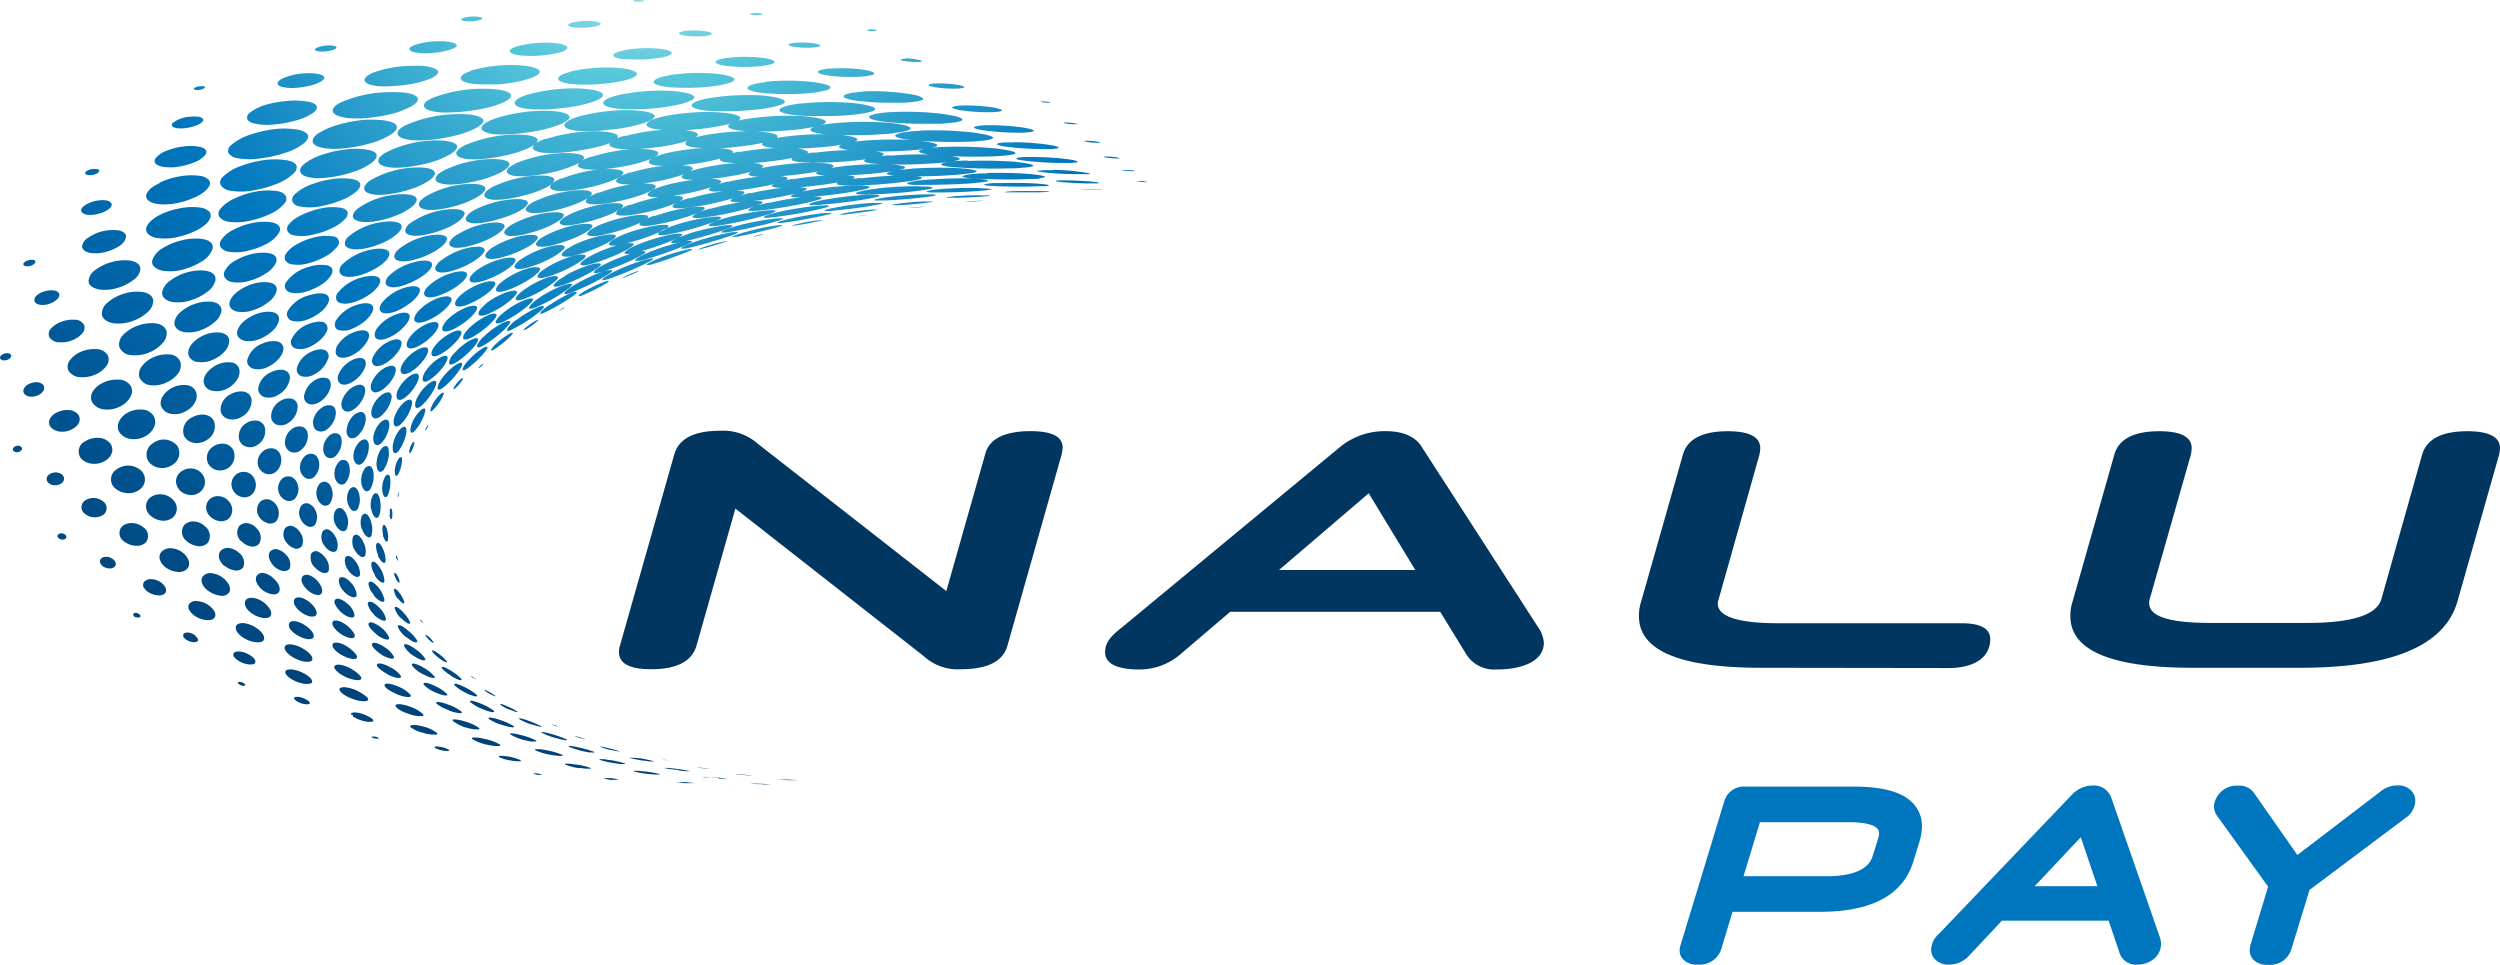 <svg xmlns="http://www.w3.org/2000/svg" xmlns:xlink="http://www.w3.org/1999/xlink" viewBox="0 0 379.39 146.38"><defs><style>.cls-1{fill:#003660;}.cls-2{fill:url(#radial-gradient);}.cls-3{fill:#0076be;}</style><radialGradient id="radial-gradient" cx="94.57" cy="-32.49" fx="77.546" r="106.17" gradientTransform="matrix(0.12, 0.99, -1.43, 0.18, 42.85, -80.3)" gradientUnits="userSpaceOnUse"><stop offset="0" stop-color="#ceebf0"/><stop offset="0.09" stop-color="#8bd7e4"/><stop offset="0.17" stop-color="#56c7da"/><stop offset="0.49" stop-color="#0076be"/><stop offset="0.52" stop-color="#0073ba"/><stop offset="0.8" stop-color="#00508c"/><stop offset="0.95" stop-color="#00437b"/></radialGradient></defs><g id="Layer_2" data-name="Layer 2"><g id="Layer_2-2" data-name="Layer 2"><path class="cls-1" d="M115,67.34,143.61,89.7l5.91-20.82c.61-2.32,3-3.45,6.87-3.45,3.22,0,4.87.82,4.87,2.47a6.16,6.16,0,0,1-.13,1L152.88,98c-.68,2.37-3,3.56-7.07,3.56a7.59,7.59,0,0,1-5.64-2L111.6,77.18,105.69,98c-.69,2.37-3,3.56-6.87,3.56-3.3,0-4.88-.88-4.88-2.58a2.5,2.5,0,0,1,.14-1l8.24-29c.69-2.42,3-3.61,7-3.61A7.91,7.91,0,0,1,115,67.34Z"/><path class="cls-1" d="M218.56,92.84H186.69l-7.36,6.28A9.57,9.57,0,0,1,173,101.6c-3.51,0-5.29-.88-5.29-2.63,0-1.24.55-2.22,2.61-3.81L203.52,67.7a10.74,10.74,0,0,1,6.8-2.27c2.47,0,4.39.77,5.36,2.27L233.4,95.16a4.67,4.67,0,0,1,.89,2.37c0,2.68-3,4.07-7.21,4.07a5,5,0,0,1-4.67-2.48ZM194.1,86.5h20.68l-7.07-11.64Z"/><path class="cls-1" d="M267.27,101.34c-12.3,0-18.55-2.58-18.55-7.83a6.8,6.8,0,0,1,.35-2.27L255.39,69q1-3.55,6.8-3.56c3.29,0,4.94.88,4.94,2.58a6.31,6.31,0,0,1-.13,1l-6.19,21.94a2,2,0,0,0-.13.62c0,2,3.09,3,9.27,3h27.68c2.89,0,4.4.77,4.4,2.42,0,2.94-2.68,4.38-6.32,4.38Z"/><path class="cls-1" d="M332.74,101.34c-12.36,0-18.55-2.63-18.55-7.83a6.8,6.8,0,0,1,.35-2.27L320.86,69c.68-2.37,2.95-3.56,6.87-3.56,3.23,0,4.87.88,4.87,2.58a5.29,5.29,0,0,1-.13,1l-6.25,21.94a1.74,1.74,0,0,0-.07.57c0,2,3,3,9.2,3h14.91c6.73,0,10.44-1.24,11.13-3.61L367.57,69c.69-2.37,3-3.56,6.87-3.56,3.3,0,4.95.88,4.95,2.58a5.37,5.37,0,0,1-.14,1l-6.32,22.25C371,98,363,101.34,349.09,101.34Z"/><path class="cls-2" d="M107.35,33c.36,0,.72-.09,1.09-.11a3.78,3.78,0,0,1,.75,0c.44.07.18.28-.06.41a6.64,6.64,0,0,1-.9.4c-.46.18-.93.35-1.41.5a41.92,41.92,0,0,1-5,1.3c-.34.07-.68.13-1,.17a2.88,2.88,0,0,1-.72,0c-.45-.06-.18-.32,0-.48a5,5,0,0,1,.83-.45c.44-.2.91-.37,1.39-.54A30.8,30.8,0,0,1,107.35,33Zm-1.22-7.41a11.52,11.52,0,0,0-1.91.61,2.14,2.14,0,0,0-.51.3.53.53,0,0,0-.24.28c-.09.3.45.42.78.46a11.88,11.88,0,0,0,2.23,0l.73-.05.8-.07c.6-.06,1.2-.13,1.79-.22,1.09-.16,2.17-.35,3.22-.59a17.93,17.93,0,0,0,2-.58,3.27,3.27,0,0,0,.57-.25c.11-.07.23-.16.25-.26s-.6-.37-.85-.41a14.39,14.39,0,0,0-2.27-.11A33.45,33.45,0,0,0,106.13,25.59Zm10.59-.3a14.64,14.64,0,0,0-2,.47,3,3,0,0,0-.61.24,1.51,1.51,0,0,0-.39.24c-.29.27.07.42.47.5a7,7,0,0,0,1,.09c.44,0,.89,0,1.33,0a50.39,50.39,0,0,0,6.78-.67c.7-.12,1.39-.26,2-.43.23-.07.46-.12.67-.2a1.36,1.36,0,0,0,.42-.2c.31-.24-.17-.38-.5-.45a9.41,9.41,0,0,0-1-.13c-.46,0-.91,0-1.37-.06A40.08,40.08,0,0,0,116.72,25.29Zm10.71,0c-.72.09-1.43.19-2.12.34a5.43,5.43,0,0,0-1.18.38c-.41.21-.37.39.14.5a5.92,5.92,0,0,0,1,.13c.48,0,1,0,1.42,0a65.36,65.36,0,0,0,7-.42c.71-.08,1.42-.18,2.12-.3a8.56,8.56,0,0,0,1.26-.29c.45-.18.32-.33-.15-.44a7.19,7.19,0,0,0-1-.17c-.49-.05-1-.07-1.46-.1A51.24,51.24,0,0,0,127.43,25.28Zm11,.31c-.71.06-1.41.12-2.11.22a7.65,7.65,0,0,0-1.28.27c-.41.12-.71.3-.16.45a6.38,6.38,0,0,0,1,.14l1.44.06c2.16.06,4.89,0,7-.16q1.05-.06,2.1-.18l.75-.09a4,4,0,0,0,.6-.1c.44-.09.69-.23.16-.38a8,8,0,0,0-1-.18c-.49-.06-1-.1-1.48-.13A61,61,0,0,0,138.39,25.59ZM149,31h-.29l-.29,0-.29,0h-.29m-48.48,1.7a11.73,11.73,0,0,0-1.44.6,2.81,2.81,0,0,0-.76.51c-.21.23-.16.41.28.46a3.57,3.57,0,0,0,.8,0c.36,0,.71-.09,1.06-.14a34.36,34.36,0,0,0,5.22-1.32c.51-.17,1-.35,1.47-.56a3.06,3.06,0,0,0,.84-.45c.26-.21.13-.35-.27-.4a4.72,4.72,0,0,0-.84,0c-.37,0-.74.05-1.11.09A27.38,27.38,0,0,0,99.36,32.79Zm-3.75-1.65a9.08,9.08,0,0,0-1.48.66,1.49,1.49,0,0,0-.61.58c-.1.28.25.38.61.42a8.52,8.52,0,0,0,1.9-.12,30.55,30.55,0,0,0,5.39-1.32c.3-.11.6-.22.88-.34a6.44,6.44,0,0,0,.65-.3,3,3,0,0,0,.47-.26.57.57,0,0,0,.22-.25c.1-.25-.36-.33-.64-.37a10.65,10.65,0,0,0-2,0A25.18,25.18,0,0,0,95.61,31.14Zm9-1a13.58,13.58,0,0,0-1.63.56,2.66,2.66,0,0,0-.82.51c-.24.25-.08.41.36.47a5.15,5.15,0,0,0,.88,0c.38,0,.76-.06,1.14-.1a40.21,40.21,0,0,0,5.74-1.13c.57-.16,1.13-.33,1.67-.53a3.66,3.66,0,0,0,.91-.44c.27-.23,0-.35-.37-.41a5.64,5.64,0,0,0-.91-.06c-.41,0-.8,0-1.2.05A30.66,30.66,0,0,0,104.66,30.11Zm9.25-.78c-.59.13-1.18.28-1.74.46a4.7,4.7,0,0,0-1,.43c-.31.2-.41.39.09.48a5.32,5.32,0,0,0,.89.05c.41,0,.81-.05,1.22-.08a53.19,53.19,0,0,0,6-.92c.6-.13,1.19-.26,1.76-.43a6.09,6.09,0,0,0,1.07-.35c.36-.17.39-.32-.08-.42a5.5,5.5,0,0,0-.91-.08c-.43,0-.85,0-1.28,0A39.71,39.71,0,0,0,113.91,29.33Zm8.79.62c1.88-.11,4.19-.38,6-.67.59-.09,1.18-.2,1.75-.32.39-.08.78-.15,1.15-.26s.65-.26.17-.37a4.2,4.2,0,0,0-.86-.1c-.43,0-.86,0-1.28,0s-.93,0-1.39.06l-1.66.13c-1,.1-2,.23-3,.39-.59.09-1.17.2-1.74.32a9.69,9.69,0,0,0-1.12.32,1.9,1.9,0,0,0-.57.28c-.09.09-.08.16.07.21a1.07,1.07,0,0,0,.3.06,3.25,3.25,0,0,0,.44,0,11.94,11.94,0,0,0,1.2,0m-31.28-.73a8.34,8.34,0,0,0-.91.4,3.63,3.63,0,0,0-.61.36c-.19.15-.48.41-.4.66s.61.34.93.36a9.5,9.5,0,0,0,1.93-.1c.46-.06.91-.12,1.36-.21s1.05-.2,1.57-.33a23.72,23.72,0,0,0,2.75-.82,9,9,0,0,0,1.6-.73c.2-.12.58-.37.43-.6a.55.55,0,0,0-.32-.2,3,3,0,0,0-.66-.12,12.79,12.79,0,0,0-2,0A23.11,23.11,0,0,0,90.91,29.25ZM98.77,29c-.23.14-.71.49-.37.73a1.62,1.62,0,0,0,.67.17,6.73,6.73,0,0,0,1.1,0c.46,0,.91-.07,1.37-.12s1.12-.15,1.68-.24c1-.17,2-.37,2.93-.62q.84-.21,1.65-.48l.61-.23.47-.2c.24-.12.79-.4.44-.63a1.85,1.85,0,0,0-.68-.18,9.08,9.08,0,0,0-1.17-.06,22.17,22.17,0,0,0-3.07.27,28,28,0,0,0-3,.6c-.56.14-1.1.31-1.63.5a5.39,5.39,0,0,0-1,.47m11.65-1.43a14.75,14.75,0,0,0-1.82.52,3,3,0,0,0-.9.5c-.27.26,0,.41.42.48a5.15,5.15,0,0,0,1,0c.41,0,.82,0,1.23,0a46.88,46.88,0,0,0,6.24-.92,17.71,17.71,0,0,0,1.84-.49,5.46,5.46,0,0,0,.61-.21,1.37,1.37,0,0,0,.38-.2c.29-.24-.1-.36-.44-.43s-.65-.07-1-.09-.85,0-1.28,0A35.49,35.49,0,0,0,110.44,27.6Zm-2.56,4.08a15.17,15.17,0,0,0-1.57.51,4.06,4.06,0,0,0-.91.45c-.26.17-.46.4,0,.48a3.66,3.66,0,0,0,.81,0c.38,0,.76-.08,1.13-.13a47.16,47.16,0,0,0,5.56-1.13c.54-.14,1.07-.29,1.59-.47a6.54,6.54,0,0,0,1-.38c.3-.16.45-.33,0-.41a4.74,4.74,0,0,0-.84-.05c-.4,0-.79,0-1.19.06A34.42,34.42,0,0,0,107.88,31.68Zm8.8-.88c-.55.13-1.1.26-1.64.41a7.68,7.68,0,0,0-1,.38c-.26.12-.68.36-.21.45a3.57,3.57,0,0,0,.8,0c.39,0,.78-.06,1.17-.1,1.78-.18,4-.56,5.73-.91.55-.11,1.11-.24,1.65-.38.37-.09.74-.18,1.09-.3s.7-.29.23-.39a5.55,5.55,0,0,0-.82-.06c-.41,0-.82,0-1.23,0A45,45,0,0,0,116.68,30.8Zm-21-4.6a8.55,8.55,0,0,0-1,.38,3,3,0,0,0-.69.36c-.22.14-.56.41-.45.66a.52.52,0,0,0,.32.25,2.29,2.29,0,0,0,.69.14,11.11,11.11,0,0,0,2.08,0c.49,0,1-.09,1.48-.16s1.15-.17,1.71-.27a26.46,26.46,0,0,0,3-.74c.37-.11.73-.23,1.08-.37a7.18,7.18,0,0,0,.74-.33c.21-.12.65-.37.46-.61a.75.75,0,0,0-.37-.21,3.3,3.3,0,0,0-.71-.13,14.45,14.45,0,0,0-2.08-.05A27,27,0,0,0,95.67,26.2Zm-10.43.91a9,9,0,0,0-.94.44,3,3,0,0,0-.56.42c-.19.19-.39.48-.12.72a1.06,1.06,0,0,0,.45.22,4.16,4.16,0,0,0,.72.11,10.54,10.54,0,0,0,1.95-.09c.48-.05,1-.12,1.45-.2s1.1-.21,1.64-.33a21.6,21.6,0,0,0,2.89-.88,10.63,10.63,0,0,0,1-.44,4.33,4.33,0,0,0,.62-.39c.23-.18.44-.45.1-.67a1.45,1.45,0,0,0-.48-.18,4.54,4.54,0,0,0-.74-.1,14.09,14.09,0,0,0-2,0A21.82,21.82,0,0,0,85.24,27.11Zm-2.49-6a7.3,7.3,0,0,0-1.1.48,2.44,2.44,0,0,0-.61.46c-.23.28-.29.59.14.83a3.69,3.69,0,0,0,1.45.36,15.28,15.28,0,0,0,2.14,0c.57,0,1.14-.09,1.7-.15s1.27-.17,1.9-.29A22.71,22.71,0,0,0,91.76,22a9.4,9.4,0,0,0,1.12-.47,3.46,3.46,0,0,0,.67-.42c.32-.29.3-.57-.18-.79A4.89,4.89,0,0,0,91.89,20a15.36,15.36,0,0,0-2.14-.07A24.86,24.86,0,0,0,82.75,21.13Zm12.11-.48a11.08,11.08,0,0,0-1.23.41,3,3,0,0,0-.76.4c-.26.19-.55.49-.25.77a1.31,1.31,0,0,0,.5.25,4.51,4.51,0,0,0,.83.16,14.13,14.13,0,0,0,2.25.06c.57,0,1.14-.05,1.71-.1s1.31-.12,2-.21a30.43,30.43,0,0,0,3.52-.68c.43-.12.85-.24,1.26-.39.24-.1.6-.25.82-.37s.61-.46.21-.72a1.84,1.84,0,0,0-.54-.21,6.21,6.21,0,0,0-.84-.16,18.71,18.71,0,0,0-2.24-.14A29.84,29.84,0,0,0,94.86,20.65Zm35.77,6.42c-.67.08-1.33.17-2,.29a7.53,7.53,0,0,0-1.2.31c-.36.13-.69.33-.15.45a4.92,4.92,0,0,0,.94.1c.45,0,.9,0,1.36,0,2,0,4.63-.2,6.63-.43.66-.07,1.32-.15,2-.25.42-.07.85-.13,1.26-.24s.68-.25.16-.38a6,6,0,0,0-.95-.13c-.47,0-.94-.06-1.41-.08A54.07,54.07,0,0,0,130.63,27.07Zm-10.22.12a19.18,19.18,0,0,0-1.92.41,4.73,4.73,0,0,0-1.09.41c-.35.2-.37.38.13.48a4.54,4.54,0,0,0,1,.08c.44,0,.87,0,1.31,0a58.28,58.28,0,0,0,6.52-.68c.65-.1,1.3-.22,1.93-.37a7.06,7.06,0,0,0,1.16-.32c.41-.18.34-.32-.13-.43a8,8,0,0,0-1-.12l-1.37,0A43.91,43.91,0,0,0,120.41,27.19Zm14.64-3.56c-.77.06-1.54.14-2.29.26a6,6,0,0,0-1.29.34c-.46.2-.4.38.12.52a6.78,6.78,0,0,0,1.1.16c.5.05,1,.07,1.51.09a72,72,0,0,0,7.5-.14c.76-.05,1.52-.12,2.28-.22a7.7,7.7,0,0,0,1.37-.25c.49-.16.34-.32-.13-.45a8.5,8.5,0,0,0-1.12-.21c-.51-.07-1-.12-1.55-.16A55.18,55.18,0,0,0,135.05,23.63Zm11.79.8c-.73,0-1.46.06-2.18.12a9.46,9.46,0,0,0-1.33.21c-.44.11-.75.28-.2.44a6.66,6.66,0,0,0,1,.18c.49.06,1,.09,1.47.12,2.2.15,5,.19,7.18.13.72,0,1.44,0,2.16-.09l.78-.06a6,6,0,0,0,.61-.08c.46-.07.73-.2.2-.37a6.83,6.83,0,0,0-1-.21c-.5-.08-1-.14-1.5-.2A63.76,63.76,0,0,0,146.84,24.43Zm-34.58-1.36a13.43,13.43,0,0,0-2.14.56,2.54,2.54,0,0,0-.57.29.56.56,0,0,0-.27.28c-.11.3.5.44.82.49a12.69,12.69,0,0,0,2.38.11h.78l.87,0c.65,0,1.29-.09,1.93-.15,1.18-.12,2.34-.27,3.49-.48.43-.07.85-.16,1.26-.26s.62-.16.92-.25a4,4,0,0,0,.64-.24c.11-.06.25-.15.27-.26s-.64-.39-.89-.44a16.47,16.47,0,0,0-2.42-.21A38.34,38.34,0,0,0,112.26,23.07Zm11.34.12a19.55,19.55,0,0,0-2.23.4,4.91,4.91,0,0,0-.68.22,1.78,1.78,0,0,0-.43.24c-.34.27.07.43.48.52a6.63,6.63,0,0,0,1.09.14c.48,0,1,0,1.43.05a58.78,58.78,0,0,0,7.3-.41c.76-.1,1.51-.2,2.24-.36.25-.06.5-.1.74-.17a1.94,1.94,0,0,0,.46-.2c.34-.23-.18-.39-.51-.47a8.43,8.43,0,0,0-1.12-.18c-.49-.06-1-.09-1.46-.12A46.64,46.64,0,0,0,123.6,23.19Zm-33.86.63a11.37,11.37,0,0,0-1.07.43,2.85,2.85,0,0,0-.66.41c-.22.2-.46.49-.16.75a1.38,1.38,0,0,0,.47.23,4.1,4.1,0,0,0,.78.13,11.22,11.22,0,0,0,2.09,0c.53,0,1.06-.08,1.58-.15s1.2-.17,1.79-.28a24.92,24.92,0,0,0,3.2-.78c.38-.13.76-.26,1.11-.42a5.92,5.92,0,0,0,.71-.38c.27-.19.51-.46.13-.7a1.63,1.63,0,0,0-.51-.19,5.21,5.21,0,0,0-.79-.13,16.11,16.11,0,0,0-2.08-.06A25.61,25.61,0,0,0,89.74,23.82ZM101,23.28c-.4.11-.8.22-1.18.36A4.72,4.72,0,0,0,99,24c-.23.14-.64.4-.52.68a.63.63,0,0,0,.35.25,2.58,2.58,0,0,0,.74.17,13.87,13.87,0,0,0,2.23.05l.76,0,.85-.07,1.86-.21a33,33,0,0,0,3.35-.63c.41-.11.82-.22,1.21-.35l.46-.17c.13-.05.26-.09.38-.15s.73-.36.52-.62a.91.91,0,0,0-.4-.22,4.44,4.44,0,0,0-.76-.16,16.52,16.52,0,0,0-2.22-.12A31.24,31.24,0,0,0,101,23.28Zm18-2.52a15.18,15.18,0,0,0-2.36.48,3.08,3.08,0,0,0-.64.27.77.77,0,0,0-.33.28c-.15.31.5.47.83.54a14.55,14.55,0,0,0,2.55.21h1.77c.69,0,1.38,0,2.07-.08,1.28-.07,2.53-.17,3.78-.34.47-.06.93-.13,1.38-.22s.68-.13,1-.21a4,4,0,0,0,.72-.23c.12,0,.28-.13.32-.24.1-.27-.65-.44-.9-.5a17.15,17.15,0,0,0-2.58-.31A42.93,42.93,0,0,0,119,20.76Zm-12.11-.24c-.46.1-.9.2-1.34.33a5.36,5.36,0,0,0-.9.33,1.76,1.76,0,0,0-.52.35.31.31,0,0,0-.11.33.59.59,0,0,0,.35.28,3.4,3.4,0,0,0,.79.21,15,15,0,0,0,2.41.13l.83,0c.31,0,.62,0,.93,0,.68,0,1.35-.08,2-.15a37.22,37.22,0,0,0,3.69-.51c.46-.09.92-.19,1.36-.31l.52-.15.43-.15c.26-.1.84-.34.63-.62a.83.83,0,0,0-.41-.24,5.51,5.51,0,0,0-.8-.2,17.68,17.68,0,0,0-2.41-.21A36.18,36.18,0,0,0,106.91,20.52Zm24.25.82a21,21,0,0,0-2.4.32,5.33,5.33,0,0,0-.74.19,1.83,1.83,0,0,0-.49.22c-.4.26,0,.45.44.55a7.46,7.46,0,0,0,1.15.19c.51.06,1,.08,1.51.11a64.87,64.87,0,0,0,7.77-.12c.81-.06,1.61-.14,2.4-.27.27-.05.54-.09.8-.15a2.26,2.26,0,0,0,.52-.17c.4-.22-.13-.41-.48-.51a11,11,0,0,0-1.17-.23c-.51-.07-1-.13-1.54-.18A53,53,0,0,0,131.16,21.34Zm12.35.95c-.78,0-1.56.08-2.33.17a7.12,7.12,0,0,0-1.33.26c-.49.17-.48.35.05.51a6.56,6.56,0,0,0,1.09.21c.5.06,1,.1,1.52.14a73.44,73.44,0,0,0,7.56.17c.77,0,1.54-.06,2.3-.13a9.21,9.21,0,0,0,1.41-.19c.52-.13.42-.29-.06-.44a7,7,0,0,0-1.1-.25c-.52-.09-1-.16-1.55-.22A59.68,59.68,0,0,0,143.51,22.29ZM100.8,17.64c-.47.1-.92.22-1.36.36a5.18,5.18,0,0,0-.86.37c-.29.18-.65.48-.36.77a1.16,1.16,0,0,0,.49.27,4.77,4.77,0,0,0,.85.19,14.51,14.51,0,0,0,2.37.15h.86l.94,0c.7,0,1.39-.08,2.07-.14a33,33,0,0,0,3.76-.55c.47-.1.94-.21,1.38-.34a7.48,7.48,0,0,0,.91-.34c.35-.16.72-.43.33-.71a1.72,1.72,0,0,0-.53-.24,6.11,6.11,0,0,0-.87-.19,20.32,20.32,0,0,0-2.35-.23A34.35,34.35,0,0,0,100.8,17.64Zm12.91.34q-.73.11-1.44.27a6.63,6.63,0,0,0-1,.29,2.23,2.23,0,0,0-.59.32.35.35,0,0,0-.17.33c0,.13.17.22.32.3a3.29,3.29,0,0,0,.79.23,15.36,15.36,0,0,0,2.53.23l.87,0h1c.71,0,1.42,0,2.12-.07,1.32-.07,2.61-.18,3.89-.36.5-.08,1-.16,1.46-.26l.56-.13.47-.13c.26-.08.93-.3.77-.59a.78.78,0,0,0-.38-.26,5.19,5.19,0,0,0-.82-.23,21,21,0,0,0-2.51-.31A40.83,40.83,0,0,0,113.71,18Zm12.92.72a18.59,18.59,0,0,0-2.5.37,4,4,0,0,0-.71.24.92.92,0,0,0-.39.26c-.23.3.42.5.75.58a11.82,11.82,0,0,0,1.19.2c.49,0,1,.09,1.48.11l.87.05,1,0c.72,0,1.44,0,2.16,0,1.33,0,2.65-.08,4-.19.48,0,1-.09,1.44-.16l1.07-.17a6.35,6.35,0,0,0,.78-.19.88.88,0,0,0,.4-.23c.18-.26-.57-.47-.83-.54a18.44,18.44,0,0,0-2.68-.41A47.94,47.94,0,0,0,126.63,18.7Zm-102.15,43a1.94,1.94,0,0,0,1.59,1.12,3.4,3.4,0,0,0,2.19-.45,3.7,3.7,0,0,0,.73-.53,2.82,2.82,0,0,0,.57-.74,1.93,1.93,0,0,0,.22-1.55,1.7,1.7,0,0,0-1.56-1.11,3.81,3.81,0,0,0-2.2.46C24.88,59.55,24.09,60.71,24.48,61.74Zm6.44-3.64a1.56,1.56,0,0,0,1.33,1.24A3.4,3.4,0,0,0,34.44,59a4.07,4.07,0,0,0,1.42-1.21,2.26,2.26,0,0,0,.49-1.51A1.36,1.36,0,0,0,35.06,55a3.86,3.86,0,0,0-2.21.4C31.68,56,30.76,57.08,30.92,58.1Zm6.59-3.4a1.14,1.14,0,0,0,.23.81,1.48,1.48,0,0,0,.79.51,3.21,3.21,0,0,0,2.18-.33,4.78,4.78,0,0,0,1.51-1.13A2.85,2.85,0,0,0,43,53.12a1.11,1.11,0,0,0-1-1.31,3.9,3.9,0,0,0-2.21.34A3.66,3.66,0,0,0,37.51,54.7Zm6.71-3.17a1.11,1.11,0,0,0,0,.84,1,1,0,0,0,.64.55,3.05,3.05,0,0,0,2.17-.26,6,6,0,0,0,1.6-1.07,3.65,3.65,0,0,0,1-1.36A1,1,0,0,0,49,48.86a2.44,2.44,0,0,0-1,0,5.05,5.05,0,0,0-1.16.31A4.56,4.56,0,0,0,44.22,51.53ZM7.38,73.31a1.64,1.64,0,0,0,1.91.06A.82.82,0,0,0,9.39,72a1.65,1.65,0,0,0-1.92,0A.8.8,0,0,0,7.38,73.31Zm10.76-7.68a2.47,2.47,0,0,0,1.84,1,3.52,3.52,0,0,0,2.22-.51,3,3,0,0,0,1.21-1.36,1.83,1.83,0,0,0-.08-1.61,2.15,2.15,0,0,0-1.82-1,4,4,0,0,0-2.23.52C18.14,63.36,17.49,64.6,18.14,65.63ZM129.36,32.15c-.49.07-1,.15-1.45.26a2.34,2.34,0,0,0-.4.11s-.12,0-.05.06h.33c.2,0,.39,0,.59-.06,1-.1,2-.23,3-.38.5-.07,1-.15,1.47-.24a2.71,2.71,0,0,0,.41-.09s.11,0,.05,0a1.85,1.85,0,0,0-.33,0l-.61,0C131.33,31.87,130.34,32,129.36,32.15Zm9.26-.67-.8.1-.23,0s-.08,0,0,0h.17l.32,0,1.61-.14.8-.09.24,0s.07,0,0,0a.5.5,0,0,0-.17,0l-.33,0C139.69,31.38,139.15,31.42,138.62,31.48ZM65,43.43a2.23,2.23,0,0,0-.59.83.61.61,0,0,0,.08.62,1.12,1.12,0,0,0,.86.24,4.63,4.63,0,0,0,1.32-.29,11.58,11.58,0,0,0,1.91-.89,8.51,8.51,0,0,0,1.56-1.15,2.85,2.85,0,0,0,.67-.82.49.49,0,0,0-.05-.6,1.35,1.35,0,0,0-.87-.19,6.13,6.13,0,0,0-1.38.26A9.07,9.07,0,0,0,65,43.43Zm14.43-4.31a4.8,4.8,0,0,0-1,.74,1.07,1.07,0,0,0-.33.59c0,.26.24.36.59.38a5.61,5.61,0,0,0,1.51-.26c.34-.1.67-.2,1-.32s.77-.29,1.15-.46a15.85,15.85,0,0,0,1.93-1,8.85,8.85,0,0,0,1-.73c.17-.14.4-.35.41-.55s-.31-.31-.61-.32a6.27,6.27,0,0,0-1.58.2A14.64,14.64,0,0,0,79.41,39.12ZM51,48.61a1.31,1.31,0,0,0-.17.86.81.81,0,0,0,.47.59,3,3,0,0,0,2.2-.2,7.15,7.15,0,0,0,1.71-1,4.83,4.83,0,0,0,1.18-1.31c.22-.37.53-1.13-.23-1.43a2.11,2.11,0,0,0-1-.08,5.27,5.27,0,0,0-1.23.3A5.73,5.73,0,0,0,51,48.61ZM58,45.91a1.68,1.68,0,0,0-.38.85.67.67,0,0,0,.28.61c.58.4,1.69.06,2.19-.13a8.77,8.77,0,0,0,1.8-1,6.25,6.25,0,0,0,1.37-1.22,2.15,2.15,0,0,0,.46-.85.53.53,0,0,0-.27-.59,1.81,1.81,0,0,0-.95-.13,5.79,5.79,0,0,0-1.29.28A7.11,7.11,0,0,0,58,45.91Zm14.19-4.75a3.43,3.43,0,0,0-.78.79.74.74,0,0,0-.13.62c.1.24.42.31.74.3a4.84,4.84,0,0,0,1.41-.27,13.43,13.43,0,0,0,2-.83,12.51,12.51,0,0,0,1.75-1.06,5.32,5.32,0,0,0,.85-.78c.12-.16.28-.39.18-.59s-.49-.25-.76-.25a6.36,6.36,0,0,0-1.47.23A11.5,11.5,0,0,0,72.14,41.16Zm14.73-3.88a7.71,7.71,0,0,0-1.12.67,1.68,1.68,0,0,0-.51.56c-.12.23,0,.39.4.42a2.72,2.72,0,0,0,.7,0c.31,0,.59-.12.88-.19a22.4,22.4,0,0,0,4.37-1.61,9.94,9.94,0,0,0,1.16-.65,2.18,2.18,0,0,0,.61-.5c.14-.24,0-.35-.41-.38a4.42,4.42,0,0,0-.73,0l-.94.14A19,19,0,0,0,86.87,37.28Zm7.58-1.63a13.59,13.59,0,0,0-1.27.61,2.9,2.9,0,0,0-.69.52c-.19.2-.26.42.19.47a2.94,2.94,0,0,0,.73,0c.33,0,.64-.11,1-.18a31.34,31.34,0,0,0,4.75-1.48c.45-.18.89-.37,1.31-.58a3.41,3.41,0,0,0,.77-.46c.23-.19.25-.36-.17-.41a3.22,3.22,0,0,0-.76,0c-.35,0-.69.07-1,.12A24.48,24.48,0,0,0,94.45,35.65ZM97.07,37c-.43.18-.85.36-1.24.56a4.33,4.33,0,0,0-.75.47c-.11.08-.27.21-.3.33s.06.14.19.16a2.23,2.23,0,0,0,.64,0,9.19,9.19,0,0,0,.94-.2,38.72,38.72,0,0,0,4.57-1.47c.42-.16.85-.34,1.26-.53a8,8,0,0,0,.83-.41c.2-.12.55-.36.14-.43a3.08,3.08,0,0,0-.68,0c-.34,0-.67.09-1,.15A27.21,27.21,0,0,0,97.07,37Zm7.4-1.5c-.45.15-.89.31-1.33.48a8.39,8.39,0,0,0-.85.41,1.41,1.41,0,0,0-.42.32c-.06.08,0,.14.11.16a2.61,2.61,0,0,0,.63,0c.34-.05.66-.12,1-.18,1.5-.32,3.39-.84,4.8-1.29l1.35-.46c.31-.11.62-.22.92-.35a1.54,1.54,0,0,0,.45-.27c.07-.07,0-.12-.1-.14a2.43,2.43,0,0,0-.66,0c-.35,0-.7.07-1,.12A36.84,36.84,0,0,0,104.47,35.47ZM110.4,33c-.5.14-1,.28-1.47.45a6.48,6.48,0,0,0-.93.39,1,1,0,0,0-.41.29c-.06.09,0,.14.15.17a3.35,3.35,0,0,0,.71,0c.37,0,.72-.09,1.07-.14,1.63-.25,3.68-.7,5.22-1.1.5-.13,1-.27,1.49-.42.33-.1.68-.2,1-.33s.71-.31.28-.39a3.6,3.6,0,0,0-.73,0c-.38,0-.76.05-1.13.08A38.4,38.4,0,0,0,110.4,33Zm8.49-1c-.49.11-1,.22-1.45.35a7.31,7.31,0,0,0-1,.3,1.67,1.67,0,0,0-.5.25c-.07.06,0,.12.08.14a2.84,2.84,0,0,0,.65,0l1-.11c1.58-.19,3.58-.53,5.1-.84l1.46-.32,1-.25a2.08,2.08,0,0,0,.53-.2c.09-.06,0-.11-.07-.13a3.05,3.05,0,0,0-.67,0c-.37,0-.73,0-1.09.06A47.09,47.09,0,0,0,118.89,32ZM58,74.14a2.38,2.38,0,0,0,.15.91.92.92,0,0,0,.16.29.28.28,0,0,0,.19.11c.2,0,.32-.26.36-.33a4.54,4.54,0,0,0,.38-1.8,3.14,3.14,0,0,0-.07-.91c0-.09-.1-.37-.31-.38a.34.34,0,0,0-.22.09,1,1,0,0,0-.21.24A3.65,3.65,0,0,0,58,74.14Zm99.63-43.61h0Zm-10.27,0c-.27,0-.54,0-.8.06a1.6,1.6,0,0,0-.23,0s-.06,0,0,0a.55.55,0,0,0,.18,0h.33c.54,0,1.08,0,1.62-.07q.41,0,.81-.06l.23,0s.06,0,0,0a1.1,1.1,0,0,0-.18,0H149C148.42,30.47,147.88,30.49,147.34,30.53ZM2.08,68.47a.86.86,0,0,0,1,0c.26-.16.36-.45.13-.67a.86.86,0,0,0-1,0C1.94,68,1.84,68.25,2.08,68.47ZM137.39,30.78c-.52.06-1,.11-1.53.2a2.6,2.6,0,0,0-.4.1c-.05,0-.11,0,0,.06a2.17,2.17,0,0,0,.36,0l.63,0c1-.05,2.08-.14,3.11-.25q.76-.07,1.53-.18l.41-.07c.05,0,.1,0,0-.06a2.17,2.17,0,0,0-.36,0h-.64C139.45,30.58,138.42,30.67,137.39,30.78ZM7.54,63.62a1.17,1.17,0,0,0,.17,1.22,2.19,2.19,0,0,0,1.54.67A3.09,3.09,0,0,0,11,65.1a2.15,2.15,0,0,0,1-1,1.21,1.21,0,0,0-.16-1.22,2,2,0,0,0-1.53-.66,3.33,3.33,0,0,0-1.71.4A2.17,2.17,0,0,0,7.54,63.62Zm6.55-4.22A1.64,1.64,0,0,0,14,61.07a2.41,2.41,0,0,0,1.93,1.07,4.15,4.15,0,0,0,2.38-.5,3.53,3.53,0,0,0,1.45-1.35,1.76,1.76,0,0,0,.11-1.68,2.19,2.19,0,0,0-1.92-1,4.69,4.69,0,0,0-2.38.51A3.49,3.49,0,0,0,14.09,59.4Zm7.46-3.84a1.92,1.92,0,0,0-.4,1.68,2,2,0,0,0,1.75,1.22A4.26,4.26,0,0,0,25.35,58,4.17,4.17,0,0,0,27,56.7,2,2,0,0,0,27.39,55a1.76,1.76,0,0,0-1.72-1.21,4.91,4.91,0,0,0-2.46.46A4.31,4.31,0,0,0,21.55,55.56Zm7-1.94A1.54,1.54,0,0,0,30,54.93a4.12,4.12,0,0,0,2.4-.38,4.86,4.86,0,0,0,1.68-1.2,2.48,2.48,0,0,0,.71-1.59c0-.6-.39-1.15-1.39-1.29a4.85,4.85,0,0,0-2.41.38C29.7,51.4,28.5,52.51,28.57,53.62ZM36,50.3a1.07,1.07,0,0,0,.19.87,1.59,1.59,0,0,0,.9.54,4.08,4.08,0,0,0,2.41-.31,6.23,6.23,0,0,0,1.8-1.14,3.12,3.12,0,0,0,1-1.52c.13-.56,0-1.2-1-1.39a4.85,4.85,0,0,0-2.43.32C37.5,48.18,36.2,49.23,36,50.3Zm32.9,3.32a3.4,3.4,0,0,0-.72,1.2c0,.13-.11.48.21.5a1,1,0,0,0,.41-.1,3.53,3.53,0,0,0,.51-.28,12.14,12.14,0,0,0,2.35-2,6.51,6.51,0,0,0,.54-.66,3.3,3.3,0,0,0,.31-.51c0-.13.16-.43-.17-.45a1,1,0,0,0-.44.09,5.22,5.22,0,0,0-.59.25A9.48,9.48,0,0,0,68.93,53.62ZM73.51,51a4.61,4.61,0,0,0-1,1.18.72.72,0,0,0-.11.37.16.16,0,0,0,.16.16.88.88,0,0,0,.41-.09,3.71,3.71,0,0,0,.56-.29,16.51,16.51,0,0,0,2.66-2,7.76,7.76,0,0,0,.65-.63,5.15,5.15,0,0,0,.43-.5.62.62,0,0,0,.15-.34c0-.07,0-.13-.15-.14a1,1,0,0,0-.44.07,4,4,0,0,0-.63.26A12.27,12.27,0,0,0,73.51,51Zm4.84-2.46a6,6,0,0,0-1.18,1.12.92.92,0,0,0-.22.38.12.12,0,0,0,.1.17.87.87,0,0,0,.4-.09,4,4,0,0,0,.59-.29A23,23,0,0,0,81,48c.26-.19.51-.39.76-.6s.36-.3.52-.46a1.06,1.06,0,0,0,.26-.35c0-.06,0-.13-.08-.15a1.07,1.07,0,0,0-.44.06,6.44,6.44,0,0,0-.66.25A16.42,16.42,0,0,0,78.35,48.58Zm5.2-2.38a8.73,8.73,0,0,0-1.25.95,1.56,1.56,0,0,0-.3.34s-.07.14,0,.16a.32.32,0,0,0,.14,0l.22-.07a5.79,5.79,0,0,0,.57-.25,30.21,30.21,0,0,0,2.92-1.63l.77-.51c.19-.13.38-.26.56-.4a1.6,1.6,0,0,0,.33-.3s.08-.12,0-.14a.26.26,0,0,0-.15,0l-.23,0c-.22.06-.42.14-.63.22A19.81,19.81,0,0,0,83.55,46.2Zm-61.72,43a2.1,2.1,0,0,0,.81.78,3.05,3.05,0,0,0,1.3.4A1.26,1.26,0,0,0,25.08,90c.38-.58-.15-1.31-.81-1.71a2.76,2.76,0,0,0-1.29-.4,1.37,1.37,0,0,0-1.14.44A.87.87,0,0,0,21.83,89.22Zm-1.26,4.47a.83.83,0,0,0,.39.09.35.35,0,0,0,.33-.13c.1-.18-.11-.38-.32-.48a.84.84,0,0,0-.39-.1.38.38,0,0,0-.33.14C20.15,93.39,20.36,93.59,20.57,93.69ZM89.19,43.92a9.52,9.52,0,0,0-1.07.65,1.8,1.8,0,0,0-.29.25s-.09.09,0,.11a.16.16,0,0,0,.1,0l.16,0c.16-.05.31-.12.46-.18.74-.31,1.7-.78,2.37-1.14.39-.2.76-.41,1.12-.63a2.44,2.44,0,0,0,.31-.22s.1-.09,0-.11h-.1l-.17,0-.49.16A19.57,19.57,0,0,0,89.19,43.92Zm6.07-2.18c-.22.1-.43.2-.63.31a.76.76,0,0,0-.19.12s-.07,0,0,0,.11,0,.14,0l.25-.09c.47-.17.9-.35,1.34-.55.21-.09.43-.19.63-.3l.2-.11s.07,0,0,0-.11,0-.14,0l-.26.08A13.37,13.37,0,0,0,95.26,41.74Zm-56,29.14a1.73,1.73,0,0,0,1.05,1,1.59,1.59,0,0,0,1.63-.35,2.32,2.32,0,0,0,.65-2.39,1.5,1.5,0,0,0-1-1.05,1.83,1.83,0,0,0-1.65.38A2.12,2.12,0,0,0,39.23,70.88Zm8.25-6.74a1.71,1.71,0,0,0,.13.7,1.29,1.29,0,0,0,.42.49,1.44,1.44,0,0,0,1.63-.23,3.39,3.39,0,0,0,1.27-2.29,1.73,1.73,0,0,0-.08-.71.94.94,0,0,0-.39-.49,1.67,1.67,0,0,0-1.66.27A3,3,0,0,0,47.48,64.14Zm54.09-24.43-.22.09-.07,0s0,0,0,0h0l.08,0,.45-.16.21-.08.07,0h0s0,0,0,0l-.08,0ZM24.29,85a2.4,2.4,0,0,0,.91,1.15,3.54,3.54,0,0,0,1.68.63,1.72,1.72,0,0,0,1.59-.53c.56-.75.05-1.78-.75-2.39a3,3,0,0,0-1.66-.65,1.85,1.85,0,0,0-1.58.56A1.23,1.23,0,0,0,24.29,85ZM51.85,61a1.55,1.55,0,0,0,0,.71,1,1,0,0,0,.29.53.89.89,0,0,0,.75.21,1.88,1.88,0,0,0,.87-.38,4.3,4.3,0,0,0,1.58-2.25,2.24,2.24,0,0,0,.07-.73.8.8,0,0,0-.25-.52.9.9,0,0,0-.74-.17,2.59,2.59,0,0,0-.93.37A3.75,3.75,0,0,0,51.85,61Zm4.57-3a1.84,1.84,0,0,0-.16.72.83.83,0,0,0,.15.54.67.67,0,0,0,.66.28,2.07,2.07,0,0,0,.92-.37A5.57,5.57,0,0,0,59.84,57a2.76,2.76,0,0,0,.21-.73.73.73,0,0,0-.09-.53.7.7,0,0,0-.65-.23,2.64,2.64,0,0,0-1,.36A4.7,4.7,0,0,0,56.42,58Zm4.71-2.85a2.53,2.53,0,0,0-.31.72,1.14,1.14,0,0,0,0,.55.52.52,0,0,0,.57.35,2.29,2.29,0,0,0,1-.37,7.16,7.16,0,0,0,2.15-2.13,3.46,3.46,0,0,0,.36-.72.9.9,0,0,0,.06-.54c0-.2-.24-.31-.55-.3a2.77,2.77,0,0,0-1,.35A6,6,0,0,0,61.13,55.15Zm4.92-2.72a3.54,3.54,0,0,0-.44.7,1.17,1.17,0,0,0-.13.55c0,.18.08.39.43.39a1.2,1.2,0,0,0,.47-.1,3.84,3.84,0,0,0,.54-.25,9.56,9.56,0,0,0,2.41-2,4,4,0,0,0,.49-.69,1.36,1.36,0,0,0,.21-.52c0-.19-.08-.36-.41-.36a1.65,1.65,0,0,0-.51.09,3.83,3.83,0,0,0-.59.24A7.65,7.65,0,0,0,66.05,52.43ZM31.75,78.21a2.52,2.52,0,0,0,1.43.85,1.74,1.74,0,0,0,1.62-.45,1.9,1.9,0,0,0,0-2.44,2.17,2.17,0,0,0-1.39-.85,1.89,1.89,0,0,0-1.63.47A1.77,1.77,0,0,0,31.75,78.21Zm3.65-3.74a2.06,2.06,0,0,0,1.24.94,1.67,1.67,0,0,0,1.62-.4,2.07,2.07,0,0,0,.32-2.41,1.8,1.8,0,0,0-2.83-.52A1.89,1.89,0,0,0,35.4,74.47ZM71.13,49.86a5.23,5.23,0,0,0-.58.68,1.68,1.68,0,0,0-.26.54c0,.15-.06.43.29.45a1.71,1.71,0,0,0,.47-.09,5.26,5.26,0,0,0,.59-.26,13.4,13.4,0,0,0,2.71-2,7.69,7.69,0,0,0,.62-.67,1.82,1.82,0,0,0,.34-.51c.07-.16.09-.39-.25-.41a1.37,1.37,0,0,0-.51.08,4.14,4.14,0,0,0-.65.23A10.1,10.1,0,0,0,71.13,49.86Zm5.29-2.43a6.11,6.11,0,0,0-.7.64,2.62,2.62,0,0,0-.39.52c-.07.13-.22.46.13.49a1.4,1.4,0,0,0,.47-.08,5.18,5.18,0,0,0,.63-.26,17.2,17.2,0,0,0,3-1.89,9.09,9.09,0,0,0,.74-.63,3.46,3.46,0,0,0,.46-.48c.1-.14.27-.42-.08-.45a1.7,1.7,0,0,0-.51.07,5.08,5.08,0,0,0-.69.23A12.63,12.63,0,0,0,76.42,47.43ZM93.67,41a11.88,11.88,0,0,0-1.8,1,1.91,1.91,0,0,0-.43.36s-.1.14,0,.16a.61.61,0,0,0,.19,0,2.3,2.3,0,0,0,.28-.06c.28-.07.53-.16.79-.25,1.25-.43,2.85-1.09,4-1.62.37-.16.74-.33,1.1-.51l.79-.4a2.22,2.22,0,0,0,.47-.3s.12-.13,0-.15a.67.67,0,0,0-.2,0l-.31.05a8.08,8.08,0,0,0-.85.2A29.57,29.57,0,0,0,93.67,41Zm6.61-1.9a13.54,13.54,0,0,0-1.64.72,2.16,2.16,0,0,0-.44.27s-.14.1,0,.12h.14l.24,0c.24-.05.46-.12.69-.19,1.08-.32,2.48-.81,3.5-1.2l1-.38.71-.29a2.93,2.93,0,0,0,.47-.23s.14-.1.05-.12h-.15l-.25,0-.73.16A32.24,32.24,0,0,0,100.28,39.07Zm-18.4,6.07a6.2,6.2,0,0,0-1.37,1.14.93.93,0,0,0-.21.37c0,.08,0,.15.15.17a1.29,1.29,0,0,0,.49-.08,7.26,7.26,0,0,0,.7-.27,25.88,25.88,0,0,0,3.42-1.86c.3-.2.6-.4.88-.61a7.42,7.42,0,0,0,.6-.48.93.93,0,0,0,.25-.32c0-.08,0-.14-.15-.15a1.46,1.46,0,0,0-.52.05,6.25,6.25,0,0,0-.77.23A17.47,17.47,0,0,0,81.88,45.14ZM87.6,43A8.65,8.65,0,0,0,86,44.08a1.31,1.31,0,0,0-.33.38c0,.06-.05.15.08.17a.72.72,0,0,0,.21,0l.29-.07a6.86,6.86,0,0,0,.76-.27,35.69,35.69,0,0,0,3.79-1.78c.35-.19.69-.38,1-.58s.49-.29.71-.45a1.5,1.5,0,0,0,.38-.32c0-.07,0-.14-.08-.16a.74.74,0,0,0-.21,0l-.31,0c-.29.06-.57.14-.84.22A23.3,23.3,0,0,0,87.6,43ZM36.29,66.72a1.63,1.63,0,0,0,1.13,1.08,2,2,0,0,0,1.78-.37,2.46,2.46,0,0,0,1-2.48,1.41,1.41,0,0,0-1.07-1.09,2.39,2.39,0,0,0-1.81.39A2.32,2.32,0,0,0,36.29,66.72Zm-4.7,3.63a2,2,0,0,0,1.35,1,2.2,2.2,0,0,0,2.48-3,1.77,1.77,0,0,0-1.32-1,2.45,2.45,0,0,0-1.8.45A2,2,0,0,0,31.59,70.35ZM51.34,56.89a1.41,1.41,0,0,0-.06.76.89.89,0,0,0,.34.54c.54.41,1.37.06,1.79-.19a4.66,4.66,0,0,0,2-2.27A1.69,1.69,0,0,0,55.5,55a.68.68,0,0,0-.31-.53c-.53-.35-1.43,0-1.84.22A4.26,4.26,0,0,0,51.34,56.89ZM56.68,54a1.62,1.62,0,0,0-.22.76.82.82,0,0,0,.18.56.83.83,0,0,0,.74.23,2.79,2.79,0,0,0,1-.35A6.11,6.11,0,0,0,60.65,53a2.5,2.5,0,0,0,.28-.76.61.61,0,0,0-.14-.55.88.88,0,0,0-.74-.18,3,3,0,0,0-1.08.33A5.18,5.18,0,0,0,56.68,54Zm11.11-5.35a3.31,3.31,0,0,0-.53.73,1,1,0,0,0-.14.56c0,.21.18.37.52.36a2.92,2.92,0,0,0,1.15-.33,10.69,10.69,0,0,0,2.82-2,5.63,5.63,0,0,0,.59-.72,1,1,0,0,0,.21-.54c0-.22-.2-.32-.52-.32a3.83,3.83,0,0,0-1.22.3A8.9,8.9,0,0,0,67.79,48.61Zm-5.65,2.6a2.31,2.31,0,0,0-.38.75.8.8,0,0,0,0,.57.61.61,0,0,0,.65.3,2.8,2.8,0,0,0,1.09-.35,8.11,8.11,0,0,0,2.55-2.09,3.26,3.26,0,0,0,.44-.76.66.66,0,0,0,0-.55c-.1-.21-.36-.27-.65-.25a3.55,3.55,0,0,0-1.16.32A6.83,6.83,0,0,0,62.14,51.21Zm11.46-5a4.5,4.5,0,0,0-.69.69,1.43,1.43,0,0,0-.29.56c0,.19,0,.4.38.41a1.57,1.57,0,0,0,.54-.08,4.28,4.28,0,0,0,.66-.24,13.62,13.62,0,0,0,3.13-1.91,6.75,6.75,0,0,0,.73-.68,1.55,1.55,0,0,0,.37-.52c.07-.2,0-.36-.36-.37a2.2,2.2,0,0,0-.58.07,5.46,5.46,0,0,0-.72.21A11.14,11.14,0,0,0,73.6,46.19Zm12.17-4.36a9.29,9.29,0,0,0-1,.62,3.38,3.38,0,0,0-.56.5.68.68,0,0,0-.19.35q0,.12.21.15a2,2,0,0,0,.56-.06c.27-.07.52-.16.77-.24a26.14,26.14,0,0,0,3.78-1.72q.51-.28,1-.6a5.24,5.24,0,0,0,.64-.46c.15-.13.4-.4,0-.44a1.91,1.91,0,0,0-.59,0c-.29.05-.57.12-.84.19A19,19,0,0,0,85.77,41.83Zm30.38-29.42c-.42.05-.84.11-1.25.19a4.62,4.62,0,0,0-.85.23c-.25.09-.71.29-.58.55a.71.71,0,0,0,.33.25,3.49,3.49,0,0,0,.69.22,13.13,13.13,0,0,0,2.09.27c.51,0,1,.07,1.55.09s1.21,0,1.81,0c1.12,0,2.23-.07,3.33-.19.43,0,.85-.11,1.26-.19a7.88,7.88,0,0,0,.87-.2c.26-.08.77-.27.58-.52a.87.87,0,0,0-.37-.23,3.81,3.81,0,0,0-.7-.22,17.34,17.34,0,0,0-2.06-.33A34.85,34.85,0,0,0,116.15,12.41Zm14.78,1.46c-.4,0-.79.05-1.18.1a8.3,8.3,0,0,0-.87.14,3.45,3.45,0,0,0-.57.18.58.58,0,0,0-.27.21c-.11.24.45.41.68.48a12,12,0,0,0,2.08.34c.49,0,1,.1,1.47.13s1.14.06,1.72.08c1.07,0,2.12,0,3.18,0a19.48,19.48,0,0,0,2.05-.22,3.62,3.62,0,0,0,.61-.16c.11,0,.24-.1.27-.2s-.52-.4-.73-.46a15.75,15.75,0,0,0-2.07-.39A37.72,37.72,0,0,0,130.93,13.87ZM162,18.6c-.11,0-.22,0-.33,0a.68.68,0,0,0-.2,0c-.07,0-.07,0,0,.07a1.45,1.45,0,0,0,.36.08,7.47,7.47,0,0,0,1.06.11c.11,0,.22,0,.33,0a.65.65,0,0,0,.2,0c.07,0,.07,0,0-.07a1.9,1.9,0,0,0-.36-.08A7.47,7.47,0,0,0,162,18.6ZM62.93,6.82a3.39,3.39,0,0,0-.54.26.59.59,0,0,0-.24.26c-.1.22.12.38.39.49a6.26,6.26,0,0,0,2,.25,13,13,0,0,0,3.93-.58A2.7,2.7,0,0,0,69,7.24.63.63,0,0,0,69.29,7c.11-.22-.14-.38-.41-.48a6.52,6.52,0,0,0-2-.26A12.38,12.38,0,0,0,62.93,6.82ZM146.49,16c-.42,0-.83,0-1.25.07a2,2,0,0,0-.65.15c-.21.12,0,.23.21.29a6.58,6.58,0,0,0,1.32.27,28.71,28.71,0,0,0,3.93.25c.42,0,.84,0,1.25-.06a2.1,2.1,0,0,0,.67-.13c.21-.11-.05-.23-.22-.29a8.27,8.27,0,0,0-1.33-.29A28.51,28.51,0,0,0,146.49,16ZM48.07,7.25c-.3.15-.41.36,0,.48a3,3,0,0,0,.94.09,4.67,4.67,0,0,0,1.78-.35c.3-.16.41-.36,0-.49a3.7,3.7,0,0,0-.94-.09A4.91,4.91,0,0,0,48.07,7.25ZM78.61,7a4.13,4.13,0,0,0-.75.26,1.14,1.14,0,0,0-.41.28c-.19.22-.08.41.23.56a3.68,3.68,0,0,0,1,.26,10.69,10.69,0,0,0,1.38.11,18.09,18.09,0,0,0,4.79-.48,4.42,4.42,0,0,0,.75-.26A1.54,1.54,0,0,0,86,7.42c.22-.22.06-.41-.25-.55a4.28,4.28,0,0,0-1-.26,12.64,12.64,0,0,0-1.38-.13A17.22,17.22,0,0,0,78.61,7Zm16,.68a5.73,5.73,0,0,0-.84.21,1.77,1.77,0,0,0-.5.23c-.23.16-.29.34,0,.51a2.77,2.77,0,0,0,.92.3A11,11,0,0,0,95.59,9a21.3,21.3,0,0,0,4.8-.27,5.73,5.73,0,0,0,.84-.21,3,3,0,0,0,.52-.21c.25-.16.29-.33,0-.5a2.89,2.89,0,0,0-.93-.29,13.07,13.07,0,0,0-1.4-.18A20.2,20.2,0,0,0,94.62,7.63Zm42.87,1.22a3.29,3.29,0,0,0-.54.05c-.06,0-.2,0-.23.09s.12.12.18.14a4.29,4.29,0,0,0,.54.11,9.31,9.31,0,0,0,1.67.1,3.12,3.12,0,0,0,.54,0c.07,0,.21,0,.24-.1s-.13-.11-.19-.13a3.13,3.13,0,0,0-.53-.12A10.46,10.46,0,0,0,137.49,8.85ZM96.39,0a.66.66,0,0,0-.26.07s-.06.06,0,.1a1.22,1.22,0,0,0,.43.09,3.46,3.46,0,0,0,.91,0,.59.59,0,0,0,.26-.07s.06-.06,0-.09A1.08,1.08,0,0,0,97.3,0,3.46,3.46,0,0,0,96.39,0ZM114.21,2a1.14,1.14,0,0,0-.33.06s-.1,0-.07.09a.38.38,0,0,0,.17.08c.1,0,.21,0,.31.06a5.17,5.17,0,0,0,1,0l.33-.06s.1,0,.07-.1a.48.48,0,0,0-.18-.07,1.59,1.59,0,0,0-.3-.06A5.18,5.18,0,0,0,114.21,2Zm17.7,2.49s-.34,0-.34.08.28.11.34.12a4,4,0,0,0,.77,0c.06,0,.35,0,.35-.08s-.29-.1-.34-.11A4,4,0,0,0,131.91,4.47Zm-8.63,113.68h0Zm4.58-86.86-1.28.22c-.3.06-.59.12-.88.2a2.8,2.8,0,0,0-.51.18c-.07,0-.11.08,0,.11h.21c.11,0,.22,0,.33,0,.31,0,.61,0,.91-.07,1.36-.12,3.11-.34,4.45-.54.42-.07.85-.13,1.27-.21l.91-.16a4,4,0,0,0,.52-.14c.09,0,.11-.07,0-.1l-.21,0h-.34q-.47,0-.93,0C130.94,30.87,129.19,31.08,127.86,31.29Zm21.92-5c-.65,0-1.29,0-1.92.09-.42,0-.83.08-1.24.15l-.36.09a.54.54,0,0,0-.19.08c-.1.08.06.14.17.17a5,5,0,0,0,.86.14c.44.05.89.07,1.33.09,2,.11,4.45.14,6.4.1l1.91-.07.7,0L158,27a3.37,3.37,0,0,0,.36-.06.66.66,0,0,0,.2-.06c.1-.07-.07-.13-.16-.16a5.35,5.35,0,0,0-.87-.17c-.45-.06-.91-.11-1.36-.15C154.22,26.24,151.73,26.2,149.78,26.25ZM3.55,40.14c0,.17.24.25.47.27a1.58,1.58,0,0,0,.62-.07c.33-.1.78-.36.72-.64s-.24-.25-.46-.27a1.61,1.61,0,0,0-.63.07C3.94,39.6,3.49,39.86,3.55,40.14ZM162.27,27.38h-1q-.33,0-.66,0c-.14,0-.54.05-.31.13a2.84,2.84,0,0,0,.42.08l.69.07c1.1.09,2.2.14,3.31.17.33,0,.65,0,1,0h.67c.14,0,.54,0,.32-.11a2.05,2.05,0,0,0-.43-.09l-.69-.08C164.57,27.47,163.28,27.4,162.27,27.38Zm-20-14.72c-.3,0-.61,0-.91.06a1,1,0,0,0-.44.14c-.1.09.13.18.24.22a5.68,5.68,0,0,0,.93.19,18.11,18.11,0,0,0,2.85.18,7,7,0,0,0,.92-.06l.28-.05a.4.4,0,0,0,.16-.08c.1-.09-.14-.18-.24-.21a4.76,4.76,0,0,0-.94-.21A18,18,0,0,0,142.27,12.66Zm16.08,2.74h-.24a.32.32,0,0,0-.14,0c-.05,0,0,0,0,.05a1.17,1.17,0,0,0,.25.07,6.68,6.68,0,0,0,.77.07h.24a.32.32,0,0,0,.14,0c.05,0,0,0,0-.05a1,1,0,0,0-.25-.07A5,5,0,0,0,158.35,15.4ZM87,3.39a2,2,0,0,0-.71.27c-.12.1-.1.2.06.29a1.89,1.89,0,0,0,.54.17,6.48,6.48,0,0,0,.77.08A10.78,10.78,0,0,0,90.36,4a2,2,0,0,0,.72-.25c.13-.11.1-.21-.06-.3a2.41,2.41,0,0,0-.54-.16,6.73,6.73,0,0,0-.77-.09A10.86,10.86,0,0,0,87,3.39Zm-16.59-.7c-.27.08-.62.26-.26.41a2.6,2.6,0,0,0,.87.14,6.24,6.24,0,0,0,1.74-.18c.27-.09.63-.26.26-.41a2.83,2.83,0,0,0-.87-.14A5.89,5.89,0,0,0,70.44,2.69Zm40,6.09a8.89,8.89,0,0,0-.9.15,3.56,3.56,0,0,0-.58.18c-.2.09-.45.25-.27.43a.76.76,0,0,0,.29.18,3,3,0,0,0,.51.15,10.11,10.11,0,0,0,1.45.2A23.84,23.84,0,0,0,115.7,10a8.89,8.89,0,0,0,.9-.15,4,4,0,0,0,.59-.16c.22-.09.48-.24.27-.43a1,1,0,0,0-.31-.16,2.86,2.86,0,0,0-.52-.16,11.2,11.2,0,0,0-1.43-.22A23.12,23.12,0,0,0,110.42,8.78Zm15.69,1.62c-.29,0-.58,0-.86.09a3.75,3.75,0,0,0-.6.12c-.17,0-.53.15-.51.32,0,.36,1.73.55,2,.59a26.64,26.64,0,0,0,4.55.11,8.82,8.82,0,0,0,1.47-.2c.16,0,.56-.13.51-.3s-.1-.13-.18-.17a3.34,3.34,0,0,0-.44-.17,11.28,11.28,0,0,0-1.43-.27A25.66,25.66,0,0,0,126.11,10.4ZM104,4.69a2.62,2.62,0,0,0-.8.21c-.13.06-.22.16-.09.26a1.31,1.31,0,0,0,.49.18,6.67,6.67,0,0,0,.78.12,13.41,13.41,0,0,0,2.69,0,3,3,0,0,0,.8-.2c.13-.07.22-.16.08-.26a1.51,1.51,0,0,0-.49-.18,6.35,6.35,0,0,0-.78-.12A12.61,12.61,0,0,0,104,4.69Zm16.71,1.8a3.6,3.6,0,0,0-.82.13c-.1,0-.28.1-.22.21s.26.15.39.19a6.34,6.34,0,0,0,.78.13,13,13,0,0,0,2.57.06,3.79,3.79,0,0,0,.82-.13c.1,0,.29-.1.22-.2s-.27-.16-.39-.19a5.32,5.32,0,0,0-.78-.14A13,13,0,0,0,120.67,6.49ZM50.93,101.65a2.75,2.75,0,0,0,.49.47,6,6,0,0,0,1.09.64,5.42,5.42,0,0,0,1.31.41c.49.09,1.12.08,1-.34s-1.19-1.19-1.8-1.48a5.44,5.44,0,0,0-1.29-.45c-.51-.09-1.05,0-1,.38A.77.77,0,0,0,50.93,101.65Zm-.37-3.36a2.17,2.17,0,0,0,.4.47,4.72,4.72,0,0,0,1,.7,4.93,4.93,0,0,0,1.22.48c.48.11,1.06.12,1-.3s-1-1.22-1.54-1.55a4.61,4.61,0,0,0-1.19-.52c-.51-.12-1-.07-1,.34A.84.84,0,0,0,50.56,98.29Zm6.37,13.78.31.05c.11,0,.27,0,.21-.1a1.08,1.08,0,0,0-.53-.24,1.06,1.06,0,0,0-.31,0c-.1,0-.27,0-.21.1A1.13,1.13,0,0,0,56.93,112.07Zm-5.16-7a3.07,3.07,0,0,0,.56.43,6.77,6.77,0,0,0,1.18.56,5.81,5.81,0,0,0,1.35.34c.47.06,1.15,0,1-.37s-1.38-1.11-2-1.36a6.28,6.28,0,0,0-1.34-.36c-.49-.06-1.09,0-1,.4A1,1,0,0,0,51.77,105.05Zm.41-15.32a3.7,3.7,0,0,0,.46.42,3.26,3.26,0,0,0,.48.3c.5.25,1,.26,1-.18a2.93,2.93,0,0,0-.81-1.8,3.34,3.34,0,0,0-.89-.75c-.5-.26-.91-.19-1,.22A2.38,2.38,0,0,0,52.18,89.73Zm.68-3.19a2.8,2.8,0,0,0,.79.78c.47.3.89.31,1-.14a3.43,3.43,0,0,0-1.3-2.63c-.46-.32-.85-.24-1,.17A2.37,2.37,0,0,0,52.86,86.54ZM51.7,96.19a4.33,4.33,0,0,0,1.14.56c.5.15,1,.16,1-.27s-.78-1.26-1.3-1.64a4,4,0,0,0-1.11-.59c-.51-.16-1-.11-1,.3C50.4,95.11,51.17,95.83,51.7,96.19Zm.1-3.25a3.81,3.81,0,0,0,1,.64c.49.19,1,.2,1-.23a2.85,2.85,0,0,0-1.05-1.71,3.48,3.48,0,0,0-1-.66c-.51-.21-.93-.15-1,.26S51.33,92.54,51.8,92.94Zm2-9.54a2.55,2.55,0,0,0,.67.86c.43.37.84.39,1-.08a3.17,3.17,0,0,0-.32-1.9,3.06,3.06,0,0,0-.59-.89c-.42-.39-.81-.31-1,.11A2.6,2.6,0,0,0,53.76,83.4Zm2.54-6.19a2.61,2.61,0,0,0,.34,1c.31.49.65.53.87,0a4.25,4.25,0,0,0,.17-2,3.15,3.15,0,0,0-.25-1c-.26-.51-.63-.47-.9,0A3.29,3.29,0,0,0,56.3,77.21Zm-1.39,3.08a2.59,2.59,0,0,0,.51.93c.38.43.77.46.93,0a3.69,3.69,0,0,0-.07-2,3.1,3.1,0,0,0-.43-.95c-.35-.46-.74-.39-1,.06A2.87,2.87,0,0,0,54.91,80.29Zm28.52,34.24c.37.07.75.13,1.13.17a3.71,3.71,0,0,0,.47,0,1,1,0,0,0,.29,0c.15,0,0-.14-.11-.19a11.61,11.61,0,0,0-2.13-.62A10.47,10.47,0,0,0,82,113.7l-.46,0a1,1,0,0,0-.29,0c-.15,0,0,.16.1.21A9.82,9.82,0,0,0,83.43,114.53ZM64.62,65a1.43,1.43,0,0,0-.08.22s0,.1,0,.11.09-.06.1-.07a1.91,1.91,0,0,0,.24-.41,1,1,0,0,0,.09-.21s0-.11,0-.12-.09.07-.1.08A1.9,1.9,0,0,0,64.62,65ZM45.71,106.73a3.2,3.2,0,0,0,.76.15c.25,0,.59,0,.54-.24s-.74-.62-1.09-.73a2.64,2.64,0,0,0-.75-.16c-.26,0-.57,0-.54.25S45.36,106.62,45.71,106.73ZM59.94,71.08a2.36,2.36,0,0,0,0,.75c0,.06,0,.34.21.36s.27-.22.3-.27a4.69,4.69,0,0,0,.49-1.45,3.18,3.18,0,0,0,.07-.75c0-.06,0-.33-.18-.35s-.31.21-.35.27A3.74,3.74,0,0,0,59.94,71.08Zm2.25-3a1.9,1.9,0,0,0-.1.46s0,.22.07.24.18-.14.19-.16a3.78,3.78,0,0,0,.42-.89,2.66,2.66,0,0,0,.11-.47s0-.21-.05-.23-.19.14-.22.16A3.28,3.28,0,0,0,62.19,68Zm-18,27.57a3.64,3.64,0,0,0,1,.79,4.07,4.07,0,0,0,1.3.52c.54.11,1.08,0,1.12-.37.06-.61-.77-1.36-1.38-1.74a3.82,3.82,0,0,0-1.28-.55c-.55-.11-1,0-1.11.4A1.21,1.21,0,0,0,44.14,95.6Zm2.44-6.14a3.39,3.39,0,0,0,1.11.69c.55.18,1,.12,1.13-.3.17-.59-.35-1.4-.83-1.88a2.9,2.9,0,0,0-1.07-.71c-.56-.19-1-.05-1.14.33C45.55,88.18,46.09,89,46.58,89.46ZM43.46,102.4a2,2,0,0,0,.47.45,4.73,4.73,0,0,0,1.11.61,5.19,5.19,0,0,0,1.33.33c.47,0,1.06,0,1-.4-.06-.57-1.13-1.18-1.75-1.44a4.67,4.67,0,0,0-1.32-.36c-.5,0-1,0-1,.43A.67.67,0,0,0,43.46,102.4Zm-.16-3.71a2.14,2.14,0,0,0,.44.52,4.14,4.14,0,0,0,1.12.75,4.85,4.85,0,0,0,1.41.45c.54.08,1.14,0,1.14-.41,0-.64-1-1.37-1.69-1.71a4.31,4.31,0,0,0-1.39-.48c-.57-.08-1.09,0-1.14.45A.77.77,0,0,0,43.3,98.69Zm1.56-6.64a3.33,3.33,0,0,0,.83.85,3.88,3.88,0,0,0,1.22.61c.54.14,1.05.08,1.13-.34.12-.61-.56-1.39-1.11-1.82a3.47,3.47,0,0,0-1.19-.64c-.56-.14-1,0-1.13.37A1.21,1.21,0,0,0,44.86,92.05Zm2.88-6a3,3,0,0,0,1,.78c.54.24,1,.16,1.15-.25a2.37,2.37,0,0,0-.58-2,2.61,2.61,0,0,0-.94-.81.81.81,0,0,0-1.16.29A2.09,2.09,0,0,0,47.74,86.09Zm1.44-3.33a2.43,2.43,0,0,0,.84.85c.52.3,1,.22,1.13-.2a2.47,2.47,0,0,0-.3-2,2.3,2.3,0,0,0-.78-.88.76.76,0,0,0-1.15.23A2.15,2.15,0,0,0,49.18,82.76Zm1.67-3.25a2.29,2.29,0,0,0,.67.92c.48.36.91.27,1.12-.15a2.74,2.74,0,0,0,0-2,2.27,2.27,0,0,0-.6-.94.72.72,0,0,0-1.14.18A2.33,2.33,0,0,0,50.85,79.51Zm1.91-3.2a2,2,0,0,0,.49,1,.6.6,0,0,0,1.06-.09,3.12,3.12,0,0,0,.23-2,2.19,2.19,0,0,0-.41-1c-.38-.44-.83-.25-1.1.12A2.56,2.56,0,0,0,52.76,76.31Zm4.4-6.17a2.16,2.16,0,0,0,.12,1.09c0,.12.18.42.45.41a.45.45,0,0,0,.28-.11,1,1,0,0,0,.26-.27A5,5,0,0,0,59,69.17a4.3,4.3,0,0,0,0-.62,1.48,1.48,0,0,0-.06-.47c0-.13-.13-.4-.41-.39a.71.71,0,0,0-.31.11,1.37,1.37,0,0,0-.31.27A3.88,3.88,0,0,0,57.16,70.14ZM54.83,73.2a2.18,2.18,0,0,0,.32,1c.34.51.77.44,1.06,0a4,4,0,0,0,.5-2.08,4.09,4.09,0,0,0-.07-.6,1.33,1.33,0,0,0-.16-.46c-.29-.53-.76-.35-1.1,0A3.23,3.23,0,0,0,54.83,73.2Zm4.87-6a2.61,2.61,0,0,0-.08,1.11c0,.1.09.45.34.46a.4.4,0,0,0,.28-.1,1.24,1.24,0,0,0,.28-.28,6.57,6.57,0,0,0,1-2.09,4.29,4.29,0,0,0,.14-.62,2,2,0,0,0,0-.48c0-.11,0-.43-.29-.44a.71.71,0,0,0-.31.1,1.59,1.59,0,0,0-.34.28A4.8,4.8,0,0,0,59.7,67.15Zm2.84-3a3.27,3.27,0,0,0-.26,1c0,.08,0,.44.2.46a.4.4,0,0,0,.24-.08,1.89,1.89,0,0,0,.29-.27,7.82,7.82,0,0,0,1.17-1.88,5.48,5.48,0,0,0,.23-.56c0-.15.09-.29.12-.44s.07-.42-.15-.44a.51.51,0,0,0-.27.08,1.53,1.53,0,0,0-.34.26A5.74,5.74,0,0,0,62.54,64.19Zm3.17-2.94a3,3,0,0,0-.35.78s-.1.36,0,.38a.22.22,0,0,0,.18-.06,1.27,1.27,0,0,0,.25-.21,8.53,8.53,0,0,0,1.1-1.43,5.57,5.57,0,0,0,.39-.77c0-.06.14-.34,0-.37a.43.43,0,0,0-.21.06,1.89,1.89,0,0,0-.27.2A5.93,5.93,0,0,0,65.71,61.25Zm3.45-2.89a3.12,3.12,0,0,0-.29.45s-.11.21,0,.23.24-.13.26-.15a5.34,5.34,0,0,0,.76-.83c.11-.15.22-.29.31-.44s.13-.21,0-.23-.26.13-.29.15A5.36,5.36,0,0,0,69.16,58.36ZM36.57,104a1.53,1.53,0,0,0,.37.08c.13,0,.28,0,.28-.13s-.3-.33-.48-.39a1.16,1.16,0,0,0-.37-.07c-.14,0-.27,0-.28.13S36.39,103.91,36.57,104Zm-.41-7.87a3.76,3.76,0,0,0,1.12.85,4.59,4.59,0,0,0,1.52.48c.58.06,1.16,0,1.27-.48.16-.69-.8-1.51-1.53-1.91a4.23,4.23,0,0,0-1.49-.5c-.61-.06-1.12.1-1.26.51A1.16,1.16,0,0,0,36.16,96.1Zm1.24-3.84a3.28,3.28,0,0,0,1,.91,4,4,0,0,0,1.44.57c.59.09,1.14,0,1.28-.44.22-.68-.55-1.53-1.22-2a3.54,3.54,0,0,0-1.41-.59c-.62-.09-1.1.08-1.28.47A1.18,1.18,0,0,0,37.4,92.26Zm35.42-36.7a.84.84,0,0,0-.15.18s-.07.08,0,.09.11,0,.12-.06a2.73,2.73,0,0,0,.35-.33l.16-.17s.07-.09,0-.1-.11.06-.11.06A2.28,2.28,0,0,0,72.82,55.56ZM35.81,100a3.18,3.18,0,0,0,.9.55,3.81,3.81,0,0,0,1.15.29c.41,0,.85,0,.89-.37.08-.51-.76-1.07-1.31-1.31a3.42,3.42,0,0,0-1.14-.3c-.42,0-.82.08-.89.39S35.58,99.77,35.81,100ZM39,88.5a2.73,2.73,0,0,0,.79,1,3.55,3.55,0,0,0,1.32.65c.59.13,1.1,0,1.27-.4.27-.65-.32-1.51-.9-2A3,3,0,0,0,40.2,87a1.09,1.09,0,0,0-1.27.42A1.18,1.18,0,0,0,39,88.5Zm2.5-2.65a2.86,2.86,0,0,0,1.2.74c.59.17,1.08,0,1.28-.35a2.05,2.05,0,0,0-.6-2.07,2.53,2.53,0,0,0-1.16-.76,1.08,1.08,0,0,0-1.29.38C40.56,84.42,41,85.31,41.51,85.85Zm6.63-10.3a1.92,1.92,0,0,0,.7,1,.86.86,0,0,0,1.27-.2,2.56,2.56,0,0,0,.27-2.1,2.67,2.67,0,0,0-.25-.58,1.16,1.16,0,0,0-.38-.42,1,1,0,0,0-1.3.24A2.25,2.25,0,0,0,48.14,75.55Zm2.65-3.25a1.75,1.75,0,0,0,.5,1,.8.8,0,0,0,1.25-.15,3.05,3.05,0,0,0,.54-2.1,2.16,2.16,0,0,0-.14-.61,1.14,1.14,0,0,0-.27-.44.89.89,0,0,0-1.29.17A2.61,2.61,0,0,0,50.79,72.3Zm-5.1,6.59a2.14,2.14,0,0,0,.9.92.93.93,0,0,0,1.28-.26,2.3,2.3,0,0,0,0-2.12A1.92,1.92,0,0,0,47,76.5a1,1,0,0,0-1.31.29A2,2,0,0,0,45.69,78.89Zm-2.21,3.44a2.47,2.47,0,0,0,1.06.83,1,1,0,0,0,1.29-.31,2.12,2.12,0,0,0-.31-2.1,2.19,2.19,0,0,0-1-.86,1.05,1.05,0,0,0-1.3.35A1.87,1.87,0,0,0,43.48,82.33ZM53.64,69.15a1.67,1.67,0,0,0,.29,1.08c.37.5.87.31,1.21-.08a3.76,3.76,0,0,0,.82-2.1,3.33,3.33,0,0,0,0-.63,1,1,0,0,0-.16-.46c-.34-.5-.91-.22-1.26.11A3.11,3.11,0,0,0,53.64,69.15Zm3.06-3.07a1.8,1.8,0,0,0,.07,1.12c.25.56.77.38,1.15,0A4.76,4.76,0,0,0,59,65.1a3.4,3.4,0,0,0,.09-.64A1.32,1.32,0,0,0,59,64a.43.43,0,0,0-.46-.32.85.85,0,0,0-.37.11,1.64,1.64,0,0,0-.37.26A3.9,3.9,0,0,0,56.7,66.08Zm3.22-2.95a2.11,2.11,0,0,0-.16,1.16c0,.14.11.43.41.43a.72.72,0,0,0,.34-.11,1.5,1.5,0,0,0,.36-.28,6.22,6.22,0,0,0,1.39-2.12,4.2,4.2,0,0,0,.21-.66,1.43,1.43,0,0,0,.06-.5.38.38,0,0,0-.37-.4.85.85,0,0,0-.37.11,2.09,2.09,0,0,0-.43.27A5.06,5.06,0,0,0,59.92,63.13Zm3.45-2.88A2.57,2.57,0,0,0,63,61.43c0,.11,0,.47.28.48a.6.6,0,0,0,.34-.1,2.06,2.06,0,0,0,.4-.29,9,9,0,0,0,1.68-2.12c.12-.21.23-.43.33-.65a2.46,2.46,0,0,0,.17-.5c0-.13.06-.44-.24-.46a.89.89,0,0,0-.38.1,2.93,2.93,0,0,0-.46.27A6.63,6.63,0,0,0,63.37,60.25Zm12.05-8.2a5.12,5.12,0,0,0-.72.76,1.2,1.2,0,0,0-.16.27s0,.1,0,.12a.41.41,0,0,0,.23-.06,2.91,2.91,0,0,0,.35-.2,16.19,16.19,0,0,0,1.75-1.35,8.89,8.89,0,0,0,.76-.74,1.1,1.1,0,0,0,.19-.25s0-.1,0-.12a.43.43,0,0,0-.23.05,3.54,3.54,0,0,0-.39.19A11.15,11.15,0,0,0,75.42,52.05Zm4.7-2.6c-.18.14-.35.27-.51.42a.65.65,0,0,0-.13.16s0,.06,0,.07.1,0,.13,0a1.51,1.51,0,0,0,.22-.11A11.82,11.82,0,0,0,81,49.2c.18-.14.35-.27.51-.42a.67.67,0,0,0,.15-.14s0-.06,0-.07-.1,0-.13,0l-.23.1A8.15,8.15,0,0,0,80.12,49.45Zm-13.07,8a3.73,3.73,0,0,0-.6,1.15c0,.1-.13.5.14.53a.68.68,0,0,0,.34-.1,2.6,2.6,0,0,0,.42-.29,11.75,11.75,0,0,0,2-2.06c.16-.21.3-.42.44-.64a3.36,3.36,0,0,0,.27-.49.61.61,0,0,0,.07-.35.15.15,0,0,0-.16-.14.68.68,0,0,0-.36.08,3.41,3.41,0,0,0-.5.28A8.58,8.58,0,0,0,67.05,57.46Zm4-2.74a4.62,4.62,0,0,0-.73,1,1,1,0,0,0-.11.34s0,.13.1.15a.55.55,0,0,0,.29-.08,4.1,4.1,0,0,0,.41-.26,15.1,15.1,0,0,0,2-1.8c.17-.18.33-.36.49-.55a4.35,4.35,0,0,0,.32-.43.81.81,0,0,0,.16-.32s0-.12-.09-.14a.79.79,0,0,0-.32.07,3.5,3.5,0,0,0-.47.25A10.35,10.35,0,0,0,71.07,54.72ZM28.85,92.77a3,3,0,0,0,1,.87,3.77,3.77,0,0,0,1.49.46c.58.05,1.1-.09,1.28-.48.3-.68-.48-1.5-1.21-1.93a3.44,3.44,0,0,0-1.48-.47,1.3,1.3,0,0,0-1.27.5A1,1,0,0,0,28.85,92.77Zm1.92-4a2.77,2.77,0,0,0,1,1,3.67,3.67,0,0,0,1.57.61,1.38,1.38,0,0,0,1.45-.49c.4-.74-.27-1.69-1-2.23A3.23,3.23,0,0,0,32.18,87a1.47,1.47,0,0,0-1.44.52A1.17,1.17,0,0,0,30.77,88.72ZM85.05,47l-.23.15-.07.06s0,0,0,0,.13-.05.15-.06a4.91,4.91,0,0,0,.5-.28l.23-.15.07-.06s0,0,0,0-.13,0-.14,0C85.37,46.77,85.21,46.87,85.05,47ZM28,96.85a1.68,1.68,0,0,0,.6.41,2.1,2.1,0,0,0,.8.2c.29,0,.57-.06.65-.27s-.38-.77-.79-1a2.24,2.24,0,0,0-.79-.2c-.3,0-.57.08-.65.28A.54.54,0,0,0,28,96.85Zm6.07-11a3.14,3.14,0,0,0,1.42.68,1.32,1.32,0,0,0,1.42-.44,1.88,1.88,0,0,0-.65-2.21,2.73,2.73,0,0,0-1.4-.7,1.44,1.44,0,0,0-1.42.47C32.91,84.34,33.37,85.29,34,85.86Zm2.53-3.76a2.63,2.63,0,0,0,1.31.79,1.3,1.3,0,0,0,1.44-.4A1.9,1.9,0,0,0,39,80.24a2.25,2.25,0,0,0-1.27-.81,1.46,1.46,0,0,0-1.45.43A1.77,1.77,0,0,0,36.56,82.1Zm9-10.57a1.63,1.63,0,0,0,.75,1,1.13,1.13,0,0,0,1.44-.26,2.58,2.58,0,0,0,.61-2.22,1.87,1.87,0,0,0-.24-.63,1.09,1.09,0,0,0-.44-.44,1.31,1.31,0,0,0-1.48.29A2.3,2.3,0,0,0,45.61,71.53Zm-3.23,3.4a2,2,0,0,0,1,1,1.23,1.23,0,0,0,1.45-.31,2.25,2.25,0,0,0,.3-2.24,1.7,1.7,0,0,0-.9-1,1.41,1.41,0,0,0-1.47.34A2.05,2.05,0,0,0,42.38,74.93Zm10.25-9.84a1.69,1.69,0,0,0,0,.67,1,1,0,0,0,.25.5.73.73,0,0,0,.67.25,1.37,1.37,0,0,0,.75-.38,4,4,0,0,0,1.19-2.19,3.1,3.1,0,0,0,0-.68.9.9,0,0,0-.2-.5.72.72,0,0,0-.65-.22,2,2,0,0,0-.83.38A3.39,3.39,0,0,0,52.63,65.09ZM56.44,62a2.53,2.53,0,0,0-.1.67,1.17,1.17,0,0,0,.13.51.57.57,0,0,0,.57.32,1.54,1.54,0,0,0,.79-.38A5,5,0,0,0,59.28,61a4,4,0,0,0,.15-.67,1,1,0,0,0-.07-.51.52.52,0,0,0-.55-.28,2,2,0,0,0-.87.37A4.23,4.23,0,0,0,56.44,62ZM39.35,78.46a2.21,2.21,0,0,0,1.16.89A1.27,1.27,0,0,0,42,79a2.19,2.19,0,0,0-1.11-3.18,1.43,1.43,0,0,0-1.47.4A1.85,1.85,0,0,0,39.35,78.46Zm9.7-10.22a1.61,1.61,0,0,0,.15.63,1.21,1.21,0,0,0,.36.47,1.06,1.06,0,0,0,1.42-.2A3.1,3.1,0,0,0,51.86,67a1.85,1.85,0,0,0-.11-.65.92.92,0,0,0-.32-.46,1.21,1.21,0,0,0-1.45.22A2.73,2.73,0,0,0,49.05,68.24Zm11.37-9.12a1.84,1.84,0,0,0-.22,1.19.45.45,0,0,0,.47.38,1,1,0,0,0,.4-.11,2.62,2.62,0,0,0,.43-.27,6.45,6.45,0,0,0,1.72-2.09,3.53,3.53,0,0,0,.28-.67,1.12,1.12,0,0,0,.06-.51.38.38,0,0,0-.44-.34,1.13,1.13,0,0,0-.43.1,2.7,2.7,0,0,0-.48.25A5.35,5.35,0,0,0,60.42,59.12Zm4.18-2.81a2.36,2.36,0,0,0-.47,1.18c0,.15,0,.43.35.44a1.24,1.24,0,0,0,.4-.1,3.52,3.52,0,0,0,.46-.28,8.57,8.57,0,0,0,2-2,4.46,4.46,0,0,0,.4-.66,1.91,1.91,0,0,0,.19-.5c0-.15,0-.39-.32-.4a1.18,1.18,0,0,0-.43.09,3.6,3.6,0,0,0-.52.26A6.83,6.83,0,0,0,64.6,56.31Zm83.24-25.22s0,0,0,0h.25l.29,0H149M98.39,117.46l1,.08h.45a1.07,1.07,0,0,0,.25,0s.05,0,0-.06l-.2-.07a19.72,19.72,0,0,0-2-.34c-.34,0-.69-.07-1-.09a3.27,3.27,0,0,0-.44,0,.69.69,0,0,0-.25,0c-.05,0-.05,0,0,.06a.7.7,0,0,0,.2.08A13.89,13.89,0,0,0,98.39,117.46Zm-5.25-1.66c.34.06.69.11,1,.14l.45,0a.76.76,0,0,0,.26,0s.05,0,0-.06a.54.54,0,0,0-.19-.08,16.57,16.57,0,0,0-2-.45c-.35,0-.69-.11-1-.14l-.43,0a.76.76,0,0,0-.26,0s0,0,0,.06a.76.76,0,0,0,.18.09A13.47,13.47,0,0,0,93.14,115.8ZM88.47,114c.35.08.69.14,1,.19l.45,0a.82.82,0,0,0,.27,0s.06,0,0-.06a.84.84,0,0,0-.19-.09,16.11,16.11,0,0,0-2-.57c-.34-.08-.68-.15-1-.21l-.44-.06a1.13,1.13,0,0,0-.26,0s-.06,0,0,.06a.42.42,0,0,0,.17.11A12.77,12.77,0,0,0,88.47,114ZM84.32,112c.34.09.68.18,1,.25a3.5,3.5,0,0,0,.45.07.82.82,0,0,0,.27,0c.05,0,.06,0,0-.06a.54.54,0,0,0-.18-.11,15.82,15.82,0,0,0-1.94-.69q-.49-.15-1-.27l-.43-.08a.81.81,0,0,0-.27,0s-.06,0,0,.06a.67.67,0,0,0,.16.12A12.29,12.29,0,0,0,84.32,112Zm-3.7-2.1c.31.11.61.21.93.29l.41.1a1.06,1.06,0,0,0,.25,0c.05,0,.06,0,0,0a.46.46,0,0,0-.16-.11,14.16,14.16,0,0,0-1.72-.75c-.3-.11-.6-.22-.92-.31l-.39-.1a.69.69,0,0,0-.25,0s-.06,0,0,.06a.41.41,0,0,0,.14.12A10.19,10.19,0,0,0,80.62,109.94Zm-6.21-4.57c.16.08.31.16.48.23l.21.09a.61.61,0,0,0,.13,0s0,0,0,0l-.08-.08a6.62,6.62,0,0,0-.86-.54l-.47-.24-.2-.09a.5.5,0,0,0-.13,0s0,0,0,0l.07.08A5.63,5.63,0,0,0,74.41,105.37Zm2.92,2.34c.23.1.47.2.72.29l.33.09a.58.58,0,0,0,.19,0s.05,0,0,0a.36.36,0,0,0-.11-.1,11.16,11.16,0,0,0-1.33-.7c-.23-.1-.47-.21-.71-.3l-.31-.1a.58.58,0,0,0-.19,0s0,0,0,.05A.38.38,0,0,0,76,107,7.41,7.41,0,0,0,77.33,107.71Zm-5.48-4.78.23.14a.45.45,0,0,0,.17.08,0,0,0,0,0,0,0l0,0a3.38,3.38,0,0,0-.41-.31l-.23-.14a.27.27,0,0,0-.16-.08s0,0,0,0,0,0,0,0A1.84,1.84,0,0,0,71.85,102.93Zm21,15.45a4.93,4.93,0,0,0,.55,0h.23a.61.61,0,0,0,.13,0c.06,0,0-.06-.09-.08a6.18,6.18,0,0,0-1.06-.18l-.55,0h-.23a.3.3,0,0,0-.13,0c-.06,0,0,.07.08.08A5.58,5.58,0,0,0,92.87,118.38Zm-5-1.8c.35,0,.7.09,1.06.11h.44a1.09,1.09,0,0,0,.26,0c.14,0,0-.13-.13-.16a10.52,10.52,0,0,0-2-.47c-.35,0-.7-.1-1-.12a3.12,3.12,0,0,0-.43,0,.72.72,0,0,0-.26,0c-.14.06,0,.14.11.18A9.83,9.83,0,0,0,87.88,116.58ZM76.14,110c.35.11.7.21,1.08.29a3.5,3.5,0,0,0,.45.07.71.71,0,0,0,.29,0c.16,0,0-.15-.07-.21A9.67,9.67,0,0,0,76,109.3c-.35-.12-.7-.23-1.07-.32l-.44-.08a.67.67,0,0,0-.28,0c-.16,0,0,.16,0,.23A8.21,8.21,0,0,0,76.14,110Zm3.39,2.3c.35.09.71.17,1.08.23l.46,0a1.34,1.34,0,0,0,.28,0c.15,0,0-.15-.09-.2a10,10,0,0,0-2-.73c-.35-.09-.71-.18-1.08-.24a3.11,3.11,0,0,0-.44-.06.82.82,0,0,0-.27,0c-.15,0,0,.15.07.21A7.92,7.92,0,0,0,79.53,112.31ZM65.14,97.13c.12.1.24.21.37.3l.17.11a.18.18,0,0,0,.11,0s0,0,0,0a.32.32,0,0,0,0-.09,4.46,4.46,0,0,0-.94-1l-.16-.11a.18.18,0,0,0-.11,0s0,0,0,0a.29.29,0,0,0,0,.09A3.27,3.27,0,0,0,65.14,97.13Zm16.49,20.46.32,0c.11,0,.31,0,.18-.08a2.57,2.57,0,0,0-.61-.14l-.33,0c-.1,0-.3,0-.17.07A2.48,2.48,0,0,0,81.63,117.59Zm-11-12.47a7.22,7.22,0,0,0,1,.42,3.06,3.06,0,0,0,.43.13.86.86,0,0,0,.28,0c.17,0,0-.17,0-.23a8.75,8.75,0,0,0-1.67-1.09,9.53,9.53,0,0,0-1-.44,2.7,2.7,0,0,0-.4-.14.8.8,0,0,0-.27,0c-.17,0,0,.18,0,.25A6.39,6.39,0,0,0,70.66,105.12Zm-4-5.24a4.88,4.88,0,0,0,.65.43,1.68,1.68,0,0,0,.3.15.59.59,0,0,0,.19.05c.06,0,.07,0,.06-.05a.28.28,0,0,0-.06-.14,6.68,6.68,0,0,0-1.05-1c-.2-.15-.41-.3-.63-.44a1.51,1.51,0,0,0-.28-.15.59.59,0,0,0-.19,0c-.13,0,0,.15,0,.2A4.67,4.67,0,0,0,66.65,99.88Zm-6.53-12a2.75,2.75,0,0,0,.25.38.71.71,0,0,0,.12.13.19.19,0,0,0,.1,0c.09,0,.07-.11.07-.14a2.79,2.79,0,0,0-.28-.81,2.2,2.2,0,0,0-.24-.38A.69.69,0,0,0,60,87a.33.33,0,0,0-.1-.06c-.09,0-.08.12-.08.15A2.1,2.1,0,0,0,60.12,87.86Zm7,26a3.42,3.42,0,0,0,.63.09c.22,0,.59,0,.4-.17a3.4,3.4,0,0,0-1.13-.43,4.48,4.48,0,0,0-.64-.09c-.21,0-.57,0-.4.18A3.17,3.17,0,0,0,67.15,113.89Zm-6.88-8.53a5.78,5.78,0,0,0,1.2.37c.44.09,1.11.13.88-.27a4.8,4.8,0,0,0-1.85-1.25,6.4,6.4,0,0,0-1.19-.4c-.46-.1-1-.11-.88.3S59.71,105.13,60.27,105.36Zm-1.4-3a5.89,5.89,0,0,0,1.13.44,3.39,3.39,0,0,0,.44.08.87.87,0,0,0,.32,0c.18-.06.16-.19.12-.3a4.24,4.24,0,0,0-1.64-1.33c-.18-.1-.37-.19-.56-.28a4.93,4.93,0,0,0-.54-.19c-.47-.13-1-.14-.88.26S58.35,102.07,58.87,102.34Zm5.5,8.9a6,6,0,0,0,1.19.22,2.4,2.4,0,0,0,.46,0,1,1,0,0,0,.3,0c.15-.07.12-.17,0-.27a5.46,5.46,0,0,0-2-.93,7.48,7.48,0,0,0-1.18-.25c-.42,0-1.05,0-.79.33A5,5,0,0,0,64.37,111.24Zm-4-3.74a3.92,3.92,0,0,0,.59.37,7.9,7.9,0,0,0,1.15.47,6.63,6.63,0,0,0,1.26.31,3.88,3.88,0,0,0,.48,0,.91.91,0,0,0,.33,0c.17-.06.14-.18.07-.29a5.51,5.51,0,0,0-2-1.14,7.41,7.41,0,0,0-1.25-.33c-.46-.07-1.1-.07-.88.32A1.07,1.07,0,0,0,60.34,107.5Zm-2.48-8.19a4.34,4.34,0,0,0,1.06.51c.45.16,1,.22.87-.19a3.94,3.94,0,0,0-1.43-1.44,5.28,5.28,0,0,0-1-.54c-.47-.17-.95-.19-.88.23S57.36,99,57.86,99.31Zm-.68-3a4.45,4.45,0,0,0,1,.58c.46.2,1,.28.88-.16a3.77,3.77,0,0,0-1.23-1.53,5,5,0,0,0-1-.62c-.47-.21-.91-.23-.89.19S56.72,95.93,57.18,96.29Zm-.39-3a4,4,0,0,0,.92.67c.45.25.95.34.88-.12a3.69,3.69,0,0,0-1-1.65,4.34,4.34,0,0,0-.86-.71c-.46-.27-.89-.29-.9.15A3.08,3.08,0,0,0,56.79,93.27Zm-.08-3a3.54,3.54,0,0,0,.79.75c.44.3.89.41.86-.07a4.59,4.59,0,0,0-1.55-2.49c-.43-.33-.82-.36-.87.1A2.93,2.93,0,0,0,56.71,90.23Zm.18-3a3.74,3.74,0,0,0,.66.8c.4.35.8.47.81,0a4,4,0,0,0-.57-1.76,3.82,3.82,0,0,0-.6-.82c-.37-.38-.73-.42-.83,0A3.12,3.12,0,0,0,56.89,87.21Zm.48-3a3.12,3.12,0,0,0,.47.77,1.48,1.48,0,0,0,.25.25.44.44,0,0,0,.22.08c.18,0,.21-.23.22-.3a3.93,3.93,0,0,0-.32-1.64,3.5,3.5,0,0,0-.41-.79c-.28-.39-.58-.45-.71,0A3.14,3.14,0,0,0,57.37,84.16Zm.76-3.08a2.83,2.83,0,0,0,.26.66,1.63,1.63,0,0,0,.17.22.22.22,0,0,0,.15.08c.13,0,.17-.19.19-.25a3.52,3.52,0,0,0-.09-1.33,2.56,2.56,0,0,0-.22-.66.59.59,0,0,0-.14-.22.22.22,0,0,0-.15-.08c-.13,0-.2.19-.22.25A2.85,2.85,0,0,0,58.13,81.08Zm1-3.08a1.57,1.57,0,0,0,.09.43.69.69,0,0,0,.07.15.14.14,0,0,0,.08.07c.08,0,.12-.13.13-.16a2.78,2.78,0,0,0,.06-.86,2,2,0,0,0-.08-.43s-.05-.2-.14-.21-.13.13-.14.15A2.1,2.1,0,0,0,59.17,78Zm1.25-3a.74.74,0,0,0,0,.21s0,.1,0,.11.06-.06.06-.08a1.15,1.15,0,0,0,.08-.41.74.74,0,0,0,0-.21s0-.1,0-.11-.07.06-.07.08A1,1,0,0,0,60.42,75Zm-6.84,33.53a2.68,2.68,0,0,0,.47.29,5.46,5.46,0,0,0,.93.37,5,5,0,0,0,1,.2c.34,0,.87,0,.71-.3s-1.16-.76-1.63-.91a4.83,4.83,0,0,0-1-.22c-.35,0-.84,0-.71.32A.64.64,0,0,0,53.58,108.49ZM74.83,28.33a4.92,4.92,0,0,0-.8.5,1.56,1.56,0,0,0-.43.46.5.5,0,0,0,.2.76,3.06,3.06,0,0,0,1.28.27,10.27,10.27,0,0,0,1.85-.13c.48-.07,1-.15,1.43-.25s1.07-.24,1.59-.39a16.51,16.51,0,0,0,2.74-1,6.85,6.85,0,0,0,.84-.49l.27-.22A2.08,2.08,0,0,0,84,27.6c.21-.27.2-.53-.23-.72a3.88,3.88,0,0,0-1.31-.23,12.8,12.8,0,0,0-1.86.06A18.13,18.13,0,0,0,74.83,28.33ZM123,119.71h.74s0,0,0,0h-.12c-.3,0-.61,0-.91,0H122s0,0,0,0h.12C122.41,119.71,122.71,119.71,123,119.71Zm-7.3-.67h.9l.39,0a.75.75,0,0,0,.21,0s0,0,0,0l-.22,0c-.6-.07-1.2-.09-1.81-.11l-.9,0h-.38l-.21,0s0,0,0,0l.21,0C114.4,119,115.24,119,115.72,119Zm-27.52-7,.52.14.24.06.13,0s0,0,0,0l-.11,0c-.33-.14-.67-.25-1-.36l-.52-.15-.23-.06-.14,0s0,0,0,0l.1,0C87.44,111.81,87.92,112,88.2,112.05Zm-4-1.92.28.1a1.05,1.05,0,0,0,.19,0s0,0,0,0l0,0A4.38,4.38,0,0,0,84,110l-.27-.1-.2-.06s0,0,0,0l.06,0A3.68,3.68,0,0,0,84.16,110.13ZM110.73,120c.13,0,.6,0,.36,0a4.36,4.36,0,0,0-.51,0c-.13,0-.6,0-.36,0A4.36,4.36,0,0,0,110.73,120Zm-6.5-1.15.77,0h.33a1.08,1.08,0,0,0,.19,0s0,0,0,0a.38.38,0,0,0-.16,0c-.41-.08-1.11-.14-1.53-.17-.25,0-.51,0-.77,0h-.32a.34.34,0,0,0-.18,0s0,0,0,0a.38.38,0,0,0,.15,0A13.29,13.29,0,0,0,104.23,118.87Zm23.1,0h1.25a.68.68,0,0,0,.2,0s0,0,0,0h-.24c-.59,0-1.17,0-1.76,0h-1.25a1.11,1.11,0,0,0-.19,0s0,0,0,0l.23,0C126.16,118.85,126.75,118.85,127.33,118.85Zm-7.45-.45.87,0h.57s0,0,0,0l-.23,0c-.57-.05-1.15-.08-1.73-.1l-.87,0h-.37a.67.67,0,0,0-.2,0s0,0,0,0l.23,0C118.72,118.36,119.3,118.38,119.88,118.4Zm-6.8-.77.75.06h.51s0,0,0,0h0l-.19,0q-.75-.09-1.5-.15l-.76-.06-.33,0a1,1,0,0,0-.17,0s0,0,0,0l.19,0C112.07,117.55,112.57,117.59,113.08,117.63Zm-6.23-1,.56.07.24,0h.11l-.13,0-1.1-.17-.55-.07-.24,0h-.13s0,0,0,0l.14,0C106.12,116.52,106.49,116.57,106.85,116.62Zm-6.34-1.37s0,0,0,0h0l.1,0,.14,0,.29.06.29.06.14,0,.11,0h0m0,0-.05,0-.09,0-.14,0-.29-.06-.28,0-.15,0h-.14m8.55,2.82,1,.05h.44a1.94,1.94,0,0,0,.24,0s0,0,0,0a1,1,0,0,0-.24,0c-.67-.11-1.34-.17-2-.22-.33,0-.67,0-1-.06a3.23,3.23,0,0,0-.44,0,1,1,0,0,0-.24,0s0,0,0,.05l.23,0C107.57,117.94,108.52,118,109.06,118.07Zm-6-1.22c.33.05.67.08,1,.11l.44,0a1.07,1.07,0,0,0,.25,0s0,0,0,0a.79.79,0,0,0-.22-.06c-.65-.14-1.32-.23-2-.32l-1-.11-.43,0a1,1,0,0,0-.24,0s0,0,0,0l.22.07A18.56,18.56,0,0,0,103,116.85ZM73.2,107.6a7.94,7.94,0,0,0,1,.36,3.13,3.13,0,0,0,.44.1,1,1,0,0,0,.29,0c.16,0,0-.16,0-.22a9.32,9.32,0,0,0-1.82-1,10.43,10.43,0,0,0-1-.38l-.42-.11a.87.87,0,0,0-.28,0c-.16,0,0,.18,0,.24A7,7,0,0,0,73.2,107.6Zm-4.72-5a8.88,8.88,0,0,0,.87.46,3.35,3.35,0,0,0,.38.14.53.53,0,0,0,.25,0c.16,0,0-.16,0-.22a7.71,7.71,0,0,0-1.43-1.12,7.63,7.63,0,0,0-.84-.48,1.94,1.94,0,0,0-.36-.15.47.47,0,0,0-.24,0c-.16,0-.06.18,0,.24A6.14,6.14,0,0,0,68.48,102.55Zm-.35,5.22a6.89,6.89,0,0,0,1.12.33,3.5,3.5,0,0,0,.45.07.75.75,0,0,0,.3,0c.17-.05.09-.17,0-.25a6.41,6.41,0,0,0-1.88-1,7.46,7.46,0,0,0-1.1-.36,3,3,0,0,0-.43-.07.75.75,0,0,0-.3,0c-.16.05-.1.18,0,.27A5.56,5.56,0,0,0,68.13,107.77ZM66,105.05a7.43,7.43,0,0,0,1.06.39,2.29,2.29,0,0,0,.44.09.57.57,0,0,0,.29,0c.17,0,.1-.17,0-.25a5.74,5.74,0,0,0-1.71-1.14,7.52,7.52,0,0,0-1-.42,2.47,2.47,0,0,0-.41-.09.88.88,0,0,0-.28,0c-.17.05-.12.19-.07.28A4.93,4.93,0,0,0,66,105.05Zm-2-10.71a1.07,1.07,0,0,0,.14.16s.08.08.12.09,0,0,0,0,0,0,0,0a1.41,1.41,0,0,0-.23-.33,1.14,1.14,0,0,0-.15-.16s-.07-.08-.11-.09,0,0,0,.07A1,1,0,0,0,63.93,94.34ZM77.47,115.4a7,7,0,0,0,.92.12,2.28,2.28,0,0,0,.37,0,.56.56,0,0,0,.23,0c.12,0,0-.12,0-.17a7,7,0,0,0-1.73-.52,9.25,9.25,0,0,0-.92-.12h-.36a.79.79,0,0,0-.23,0c-.12.06,0,.14,0,.19A6.19,6.19,0,0,0,77.47,115.4ZM73.85,113a9.39,9.39,0,0,0,1.2.2,3.87,3.87,0,0,0,.48,0,1,1,0,0,0,.3,0c.17-.06.06-.17,0-.24a7.9,7.9,0,0,0-2.17-.8,9.27,9.27,0,0,0-1.19-.23,3.55,3.55,0,0,0-.46,0,.73.73,0,0,0-.3,0c-.16.06-.07.18,0,.26A7.26,7.26,0,0,0,73.85,113Zm-3.11-2.59a10.88,10.88,0,0,0,1.16.27,3.73,3.73,0,0,0,.47,0,.77.77,0,0,0,.3,0c.16,0,.07-.16,0-.24a7.24,7.24,0,0,0-2-.92,8.65,8.65,0,0,0-1.14-.29l-.45-.05a1,1,0,0,0-.3,0c-.16.06-.09.18,0,.27A6.27,6.27,0,0,0,70.74,110.43Zm-6.58-8.13a6.89,6.89,0,0,0,1,.47,3,3,0,0,0,.43.12.71.71,0,0,0,.29,0c.18,0,.11-.18,0-.26a5.54,5.54,0,0,0-1.57-1.27,6.67,6.67,0,0,0-1-.5,2.64,2.64,0,0,0-.4-.12.57.57,0,0,0-.29,0c-.18,0-.13.19-.09.28A4.61,4.61,0,0,0,64.16,102.3Zm-1.44-2.79a5.81,5.81,0,0,0,1,.56c.14.05.27.11.42.15a.7.7,0,0,0,.29,0c.19,0,.12-.2.07-.28a5.31,5.31,0,0,0-1.43-1.4,6.8,6.8,0,0,0-.94-.59,2.26,2.26,0,0,0-.39-.15.53.53,0,0,0-.28,0c-.19,0-.15.21-.12.3A4.37,4.37,0,0,0,62.72,99.51Zm30,14.32.78.16c.11,0,.23.05.35.06l.19,0s0,0,0,0l-.17-.07c-.49-.16-1-.29-1.52-.42l-.77-.18-.34-.06-.2,0s0,0,0,0l.16.07A14.79,14.79,0,0,0,92.67,113.83Zm4.93,1.61,1,.14.42,0a1.77,1.77,0,0,0,.23,0s0,0,0,0l-.2-.07c-.61-.17-1.23-.29-1.86-.4L96.2,115l-.42,0a.87.87,0,0,0-.23,0s0,0,0,0a.64.64,0,0,0,.19.08C96.22,115.18,97.1,115.35,97.6,115.44Zm-36-18.76a6,6,0,0,0,.88.62,2.32,2.32,0,0,0,.39.18.66.66,0,0,0,.28,0c.18,0,.12-.21.09-.28A5.34,5.34,0,0,0,62,95.76a6.18,6.18,0,0,0-.84-.64c-.42-.27-.87-.38-.77.07A4.19,4.19,0,0,0,61.61,96.68Zm-.8-2.89a4.78,4.78,0,0,0,.71.62,2.63,2.63,0,0,0,.33.2.45.45,0,0,0,.24.06c.16,0,.11-.2.09-.26A4.88,4.88,0,0,0,61.25,93a4.6,4.6,0,0,0-.67-.65c-.36-.28-.73-.4-.67,0A3.63,3.63,0,0,0,60.81,93.79Zm-.49-3a3.5,3.5,0,0,0,.48.55,1.37,1.37,0,0,0,.24.18.33.33,0,0,0,.18.07c.13,0,.09-.17.08-.22a4.06,4.06,0,0,0-.59-1.2,4.7,4.7,0,0,0-.46-.56.91.91,0,0,0-.21-.18.33.33,0,0,0-.17-.07c-.14,0-.13.18-.12.23A3,3,0,0,0,60.32,90.84Zm-.16-6a.88.88,0,0,0,.09.2s0,.09.09.1,0-.06,0-.07a1.35,1.35,0,0,0-.08-.4,1.76,1.76,0,0,0-.09-.2s0-.09-.08-.1,0,.06,0,.07A.92.92,0,0,0,60.16,84.87ZM39.18,59a1.33,1.33,0,0,0,1,1.27,2.55,2.55,0,0,0,2-.33A3.4,3.4,0,0,0,44,57.43c.06-1.36-1.42-1.69-2.94-.91A3.17,3.17,0,0,0,39.18,59Zm-5.69,3.44a1.6,1.6,0,0,0,1.24,1.16,2.63,2.63,0,0,0,2-.38,2.8,2.8,0,0,0,1.45-2.62c-.23-1.31-1.81-1.53-3.2-.76A2.61,2.61,0,0,0,33.49,62.47Zm11.58-6.68a1.27,1.27,0,0,0,.07.79,1.08,1.08,0,0,0,.56.53,2.45,2.45,0,0,0,2-.27,4.27,4.27,0,0,0,2.1-2.4,1,1,0,0,0-.57-1.31,1.91,1.91,0,0,0-.95-.05,3.56,3.56,0,0,0-1.06.34A3.86,3.86,0,0,0,45.07,55.79Zm6-3c-.54,1.32.62,2,2.31,1.18a5.45,5.45,0,0,0,2.44-2.32A1.71,1.71,0,0,0,56,50.8a.66.66,0,0,0-.39-.55,1.61,1.61,0,0,0-.92-.1,4.08,4.08,0,0,0-1.14.33A5,5,0,0,0,51,52.77Zm18.79-7.91a3.24,3.24,0,0,0-.65.75,1,1,0,0,0-.14.6c.06.23.3.33.63.32a3.88,3.88,0,0,0,1.28-.3,12.69,12.69,0,0,0,1.77-.88,10.71,10.71,0,0,0,1.51-1.07,5,5,0,0,0,.71-.76.75.75,0,0,0,.2-.56c-.05-.22-.35-.28-.63-.28a5.29,5.29,0,0,0-1.36.27A10,10,0,0,0,69.81,44.86Zm6.53-2.25a4.41,4.41,0,0,0-.82.72,1.28,1.28,0,0,0-.31.57c0,.23.11.39.48.4a2.51,2.51,0,0,0,.62-.08,4.52,4.52,0,0,0,.74-.22,15.25,15.25,0,0,0,3.6-1.85c.17-.12.34-.24.5-.37l.37-.33a1.25,1.25,0,0,0,.39-.54c.06-.23-.15-.33-.48-.34a3.43,3.43,0,0,0-.65,0,6.67,6.67,0,0,0-.8.19A12.63,12.63,0,0,0,76.34,42.61Zm6.71-2.07a8.59,8.59,0,0,0-1,.67,2,2,0,0,0-.47.55c-.11.2-.11.41.3.44a2.21,2.21,0,0,0,.63-.06,6.69,6.69,0,0,0,.8-.21,21.32,21.32,0,0,0,3.9-1.73,11,11,0,0,0,1-.65,2.22,2.22,0,0,0,.55-.5c.14-.2.1-.36-.28-.39a3,3,0,0,0-.67,0c-.29.05-.58.11-.86.18A17,17,0,0,0,83.05,40.54Zm6.89-1.87a9.1,9.1,0,0,0-1.11.62,2.66,2.66,0,0,0-.63.51c-.15.17-.32.43.11.48a2.28,2.28,0,0,0,.64-.05,8.48,8.48,0,0,0,.87-.21,28.68,28.68,0,0,0,4.26-1.61c.39-.19.78-.39,1.14-.6a3.94,3.94,0,0,0,.71-.46c.19-.16.34-.38-.08-.43a3,3,0,0,0-.67,0c-.32,0-.63.09-.94.16A20.83,20.83,0,0,0,89.94,38.67ZM43.26,67.44a1.5,1.5,0,0,0,.82,1.12,1.53,1.53,0,0,0,1.63-.29,2.77,2.77,0,0,0,1-2.35,1.31,1.31,0,0,0-.75-1.13,1.79,1.79,0,0,0-1.66.32A2.52,2.52,0,0,0,43.26,67.44ZM28.33,82.11a3.07,3.07,0,0,0,1.59.75,1.75,1.75,0,0,0,1.62-.49,1.84,1.84,0,0,0-.39-2.46,2.68,2.68,0,0,0-1.56-.76,1.92,1.92,0,0,0-1.62.52A1.72,1.72,0,0,0,28.33,82.11ZM57.15,49.93a1.69,1.69,0,0,0-.29.82.71.71,0,0,0,.22.59c.51.45,1.54.08,2-.14A6.92,6.92,0,0,0,61.79,49a2.09,2.09,0,0,0,.37-.82.56.56,0,0,0-.19-.57c-.52-.38-1.62,0-2,.15A6.25,6.25,0,0,0,57.15,49.93Zm6.26-2.63a2.43,2.43,0,0,0-.48.79.69.69,0,0,0,0,.61.82.82,0,0,0,.75.26,3.84,3.84,0,0,0,1.22-.32,9.1,9.1,0,0,0,3-2.08,3.18,3.18,0,0,0,.55-.8.53.53,0,0,0,0-.57,1,1,0,0,0-.77-.22,5,5,0,0,0-1.27.29A7.86,7.86,0,0,0,63.41,47.3Zm48.85-13.14q-.69.18-1.35.39-.47.15-.9.33a2.46,2.46,0,0,0-.51.27c-.06.06-.09.12,0,.14a.65.65,0,0,0,.24,0l.35,0c.33,0,.65-.1,1-.16,1.48-.25,3.36-.68,4.77-1l1.35-.37,1-.28a2.81,2.81,0,0,0,.53-.22c.08-.06.1-.11,0-.13a1,1,0,0,0-.24,0h-.37c-.34,0-.67.06-1,.1A40.78,40.78,0,0,0,112.26,34.16Zm8.28-1.11c-.69.14-1.37.29-2,.49a3.39,3.39,0,0,0-.51.2c-.06,0-.13.09,0,.11h.18l.31,0,.84-.11c1.29-.17,2.94-.47,4.19-.72l1.19-.25.86-.2a2.33,2.33,0,0,0,.53-.16c.07,0,.13-.07,0-.09a.65.65,0,0,0-.19,0h-.31c-.3,0-.59,0-.88.06C123.44,32.5,121.78,32.79,120.54,33.05ZM12.31,69.59a2.65,2.65,0,0,0,1.79.79,3.11,3.11,0,0,0,1.94-.5A2.15,2.15,0,0,0,17,68.63a1.57,1.57,0,0,0-.33-1.41,2.41,2.41,0,0,0-1.77-.78,3.48,3.48,0,0,0-1.94.51A1.72,1.72,0,0,0,12.31,69.59ZM18.9,82.21a3.07,3.07,0,0,0,1.65.61,2,2,0,0,0,1.59-.51A1.59,1.59,0,0,0,21.72,80a2.81,2.81,0,0,0-1.64-.62,2.18,2.18,0,0,0-1.59.54A1.51,1.51,0,0,0,18.9,82.21Zm8.2-8a2.36,2.36,0,0,0,1.54.88,2.14,2.14,0,0,0,1.77-.47A1.9,1.9,0,0,0,30.72,72a2.09,2.09,0,0,0-1.5-.89,2.41,2.41,0,0,0-1.78.49A1.8,1.8,0,0,0,27.1,74.16ZM15.71,86a1.77,1.77,0,0,0,.91.26,1,1,0,0,0,.81-.29c.33-.39.06-.91-.41-1.2a1.65,1.65,0,0,0-.9-.27,1.07,1.07,0,0,0-.81.3C15,85.18,15.23,85.7,15.71,86Zm91.68-48.7c-.38.13-.76.25-1.12.4a1.66,1.66,0,0,0-.33.15l-.07,0s0,0,0,0H106l.16,0,.45-.11c.8-.19,1.57-.42,2.34-.66.38-.12.76-.24,1.13-.38l.35-.13.07,0s0,0,0,0h-.09l-.15,0-.47.09C108.93,36.84,108.16,37.06,107.39,37.3Zm7.52-1.59-.45.12-.15.05,0,0h.09l.18,0c.31-.06.62-.14.93-.22a3.45,3.45,0,0,0,.46-.12l.15,0,0,0s0,0,0,0H116l-.18,0C115.53,35.55,115.22,35.63,114.91,35.71ZM22.77,78.18A3,3,0,0,0,24.5,79a2.23,2.23,0,0,0,1.8-.53,1.83,1.83,0,0,0-.07-2.65,2.6,2.6,0,0,0-1.7-.8,2.48,2.48,0,0,0-1.81.55A1.75,1.75,0,0,0,22.77,78.18ZM41.14,63.27A1.35,1.35,0,0,0,42,64.45a2,2,0,0,0,1.81-.31,3,3,0,0,0,1.36-2.44,1.21,1.21,0,0,0-.82-1.18,2.33,2.33,0,0,0-1.83.34A2.76,2.76,0,0,0,41.14,63.27Zm5-3.28c-.13,1.18,1,1.87,2.38,1a3.74,3.74,0,0,0,1.67-2.34,1.88,1.88,0,0,0,0-.41,1.37,1.37,0,0,0-.07-.34.87.87,0,0,0-.47-.5,2.24,2.24,0,0,0-1.83.28A3.36,3.36,0,0,0,46.17,60ZM12.92,78a2.36,2.36,0,0,0,2.82.08,1.27,1.27,0,0,0-.1-2,2.34,2.34,0,0,0-2.82-.07A1.24,1.24,0,0,0,12.92,78ZM17.36,74a3,3,0,0,0,1.85.83,2.79,2.79,0,0,0,2-.55,1.86,1.86,0,0,0,.28-2.79,2.93,2.93,0,0,0-3.79-.26A1.78,1.78,0,0,0,17.36,74ZM22.52,70a2.44,2.44,0,0,0,1.71,1,2.74,2.74,0,0,0,2-.5,2.08,2.08,0,0,0,.7-2.81,2.67,2.67,0,0,0-3.7-.44A2,2,0,0,0,22.52,70Zm5.4-3.87a2,2,0,0,0,1.49,1.07,2.72,2.72,0,0,0,2-.45A2.36,2.36,0,0,0,32.5,64c-.49-1.24-2.16-1.39-3.46-.6A2.23,2.23,0,0,0,27.92,66.12Zm85.69-31.05c-.63.17-1.26.33-1.85.55a3.78,3.78,0,0,0-.5.22c-.05,0-.15.09-.05.1h.16l.26,0c.26,0,.51-.08.77-.13,1.3-.26,2.58-.56,3.85-.88l1.08-.28.8-.22c.18-.06.36-.11.52-.18s.16-.08.06-.1h-.16l-.28,0-.79.1C116.28,34.43,114.74,34.77,113.61,35.07Zm8.21-1.26c-.4.08-.81.17-1.2.27l-.35.11s-.12,0-.06.05h.09l.17,0,.48-.07c.83-.12,1.64-.27,2.45-.44l1.21-.25.36-.1s.12,0,.06,0h-.25l-.5.05C123.45,33.5,122.63,33.64,121.82,33.81Zm8.63-1.05-.48.07-.15,0h.07l.19,0,1-.13.48-.08.15,0h-.07l-.19,0C131.09,32.66,130.77,32.71,130.45,32.76ZM9,81.74a.83.83,0,0,0,.95,0c.21-.2.12-.49-.14-.66a.84.84,0,0,0-.95,0C8.61,81.29,8.7,81.57,9,81.74ZM43.64,47.23a1,1,0,0,0,0,.88,1.1,1.1,0,0,0,.73.59,3.9,3.9,0,0,0,2.37-.25,7.22,7.22,0,0,0,1.86-1.05A4,4,0,0,0,49.79,46c.22-.49.31-1.2-.66-1.44a3.26,3.26,0,0,0-1.12,0,5.83,5.83,0,0,0-1.28.3A5.26,5.26,0,0,0,43.64,47.23ZM59,41.88a1.7,1.7,0,0,0-.48.9.62.62,0,0,0,.35.64,1.89,1.89,0,0,0,1,.17,5.29,5.29,0,0,0,1.36-.28,11.06,11.06,0,0,0,2.06-.91A6.81,6.81,0,0,0,65,41.18c.32-.33,1-1.16.22-1.51a2.49,2.49,0,0,0-1-.12,7,7,0,0,0-1.39.24A8.62,8.62,0,0,0,59,41.88Zm-7.75,2.55a1.24,1.24,0,0,0-.24.9.8.8,0,0,0,.54.62,2.42,2.42,0,0,0,1.1.12,4.94,4.94,0,0,0,1.3-.3,8.76,8.76,0,0,0,2-1,5.52,5.52,0,0,0,1.43-1.32c.28-.42.66-1.2-.24-1.49A2.88,2.88,0,0,0,56,41.9a6.37,6.37,0,0,0-1.34.27A6.7,6.7,0,0,0,51.28,44.43Zm15.57-4.84a2.42,2.42,0,0,0-.71.87.56.56,0,0,0,.11.66,1.51,1.51,0,0,0,1,.23,6.65,6.65,0,0,0,1.45-.26,13.06,13.06,0,0,0,2.17-.85,9.78,9.78,0,0,0,1.83-1.14,3.84,3.84,0,0,0,.51-.47,2.13,2.13,0,0,0,.29-.4.43.43,0,0,0-.11-.62,1.82,1.82,0,0,0-1-.17,7.14,7.14,0,0,0-1.49.21A10.78,10.78,0,0,0,66.85,39.59Zm16-3.87c-.24.13-.46.26-.67.4a2.82,2.82,0,0,0-.46.36c-.16.16-.37.39-.35.61s.37.35.7.36a6,6,0,0,0,1.66-.21c.37-.08.75-.18,1.12-.29s.86-.26,1.28-.42a18,18,0,0,0,2.19-.94,9.37,9.37,0,0,0,1.2-.74,1.88,1.88,0,0,0,.32-.31.37.37,0,0,0,.1-.26c0-.24-.48-.29-.75-.31a8.77,8.77,0,0,0-1.71.15A17.2,17.2,0,0,0,82.84,35.72Zm-8.06,1.82a3.72,3.72,0,0,0-.93.82c-.12.18-.25.44-.12.65s.54.29.86.29a6,6,0,0,0,1.55-.23l1.08-.32c.41-.14.81-.3,1.2-.46a13.25,13.25,0,0,0,2-1,4.64,4.64,0,0,0,1-.82c.13-.15.32-.4.15-.6-.37-.45-2-.15-2.48-.06A13.62,13.62,0,0,0,74.78,37.54ZM91,34.14a8.28,8.28,0,0,0-1.29.68,1.56,1.56,0,0,0-.57.57c-.11.26.13.39.51.42a5.21,5.21,0,0,0,.79,0c.33,0,.64-.1,1-.16a27.28,27.28,0,0,0,4.91-1.49l.76-.34.58-.31a1.68,1.68,0,0,0,.65-.51c.13-.25-.21-.34-.53-.37a4.38,4.38,0,0,0-.81,0c-.35,0-.69.06-1,.11A21.64,21.64,0,0,0,91,34.14ZM79.6,43.93a5.33,5.33,0,0,0-.82.65,2.09,2.09,0,0,0-.43.52c-.08.17-.17.44.21.47a1.67,1.67,0,0,0,.55-.08,6.38,6.38,0,0,0,.7-.23,18.31,18.31,0,0,0,3.41-1.8,10.12,10.12,0,0,0,.86-.64,2.65,2.65,0,0,0,.51-.49c.12-.16.19-.38-.18-.41a2.2,2.2,0,0,0-.58,0c-.27.06-.52.13-.77.2A14.41,14.41,0,0,0,79.6,43.93Zm19.28-5.81-1.22.52a8.69,8.69,0,0,0-.8.44,1.47,1.47,0,0,0-.43.34c-.05.07-.08.14.06.16a.59.59,0,0,0,.23,0l.34,0c.31-.06.6-.14.89-.22,1.4-.38,3.17-1,4.47-1.49l1.24-.49c.29-.13.59-.25.87-.39a1.67,1.67,0,0,0,.47-.28c.06-.07.08-.13-.06-.15a.89.89,0,0,0-.23,0l-.36,0c-.33,0-.64.1-1,.17A33,33,0,0,0,98.88,38.12ZM106,36.51a14.89,14.89,0,0,0-2.06.79,1.94,1.94,0,0,0-.51.29c-.06,0-.13.12,0,.14a.67.67,0,0,0,.2,0l.32,0c.3,0,.59-.12.88-.19,1.36-.32,3.11-.82,4.41-1.23l1.24-.4.89-.31a3,3,0,0,0,.54-.25c.06,0,.14-.1,0-.13h-.21l-.33,0c-.31,0-.62.08-.93.14A40.81,40.81,0,0,0,106,36.51ZM92.2,39.89c-.37.18-.74.37-1.09.57a6.8,6.8,0,0,0-.68.47,1.14,1.14,0,0,0-.31.35c0,.08,0,.14.14.16a1.49,1.49,0,0,0,.56-.06,7.22,7.22,0,0,0,.83-.23,36.37,36.37,0,0,0,4.1-1.6c.38-.18.75-.36,1.11-.55s.52-.27.76-.42a1,1,0,0,0,.34-.3c0-.08,0-.13-.12-.15a2.29,2.29,0,0,0-.59,0c-.31.05-.61.12-.9.19A24.88,24.88,0,0,0,92.2,39.89Zm53.59-10.17c-.55,0-1.09.07-1.63.15a2.7,2.7,0,0,0-.41.07c-.06,0-.09,0,0,.07s.27,0,.39,0h.68c1.1,0,2.2-.05,3.29-.12.55,0,1.09-.07,1.63-.12.14,0,.28,0,.41-.06s.1,0,0-.06a2.58,2.58,0,0,0-.39,0l-.69,0C148,29.61,146.88,29.65,145.79,29.72ZM3.67,58.91a.74.74,0,0,0,0,.83,1.38,1.38,0,0,0,1,.46,2.4,2.4,0,0,0,1.19-.26,1.69,1.69,0,0,0,.73-.66.76.76,0,0,0,0-.83A1.35,1.35,0,0,0,5.6,58a2.67,2.67,0,0,0-1.19.26A1.72,1.72,0,0,0,3.67,58.91Zm15.06-8.12a2.06,2.06,0,0,0-.64,1.79A2,2,0,0,0,20,53.89a5.2,5.2,0,0,0,2.7-.43,5.33,5.33,0,0,0,1.91-1.32,2.24,2.24,0,0,0,.68-1.79c-.13-.7-.76-1.19-1.85-1.3a6.12,6.12,0,0,0-2.71.44A5.38,5.38,0,0,0,18.73,50.79Zm8.67-3.43A2.52,2.52,0,0,0,26.46,49c0,.65.5,1.23,1.52,1.4a5,5,0,0,0,2.63-.35,6.42,6.42,0,0,0,2-1.21,2.72,2.72,0,0,0,1-1.67c0-.67-.39-1.23-1.48-1.38a6.08,6.08,0,0,0-2.66.36A6.33,6.33,0,0,0,27.4,47.36ZM10.63,54.64a1.54,1.54,0,0,0-.25,1.6,2.21,2.21,0,0,0,1.85,1,4.71,4.71,0,0,0,2.32-.44,3.84,3.84,0,0,0,1.56-1.22,1.61,1.61,0,0,0,.28-1.6,2,2,0,0,0-1.84-1,5.13,5.13,0,0,0-2.33.43A4,4,0,0,0,10.63,54.64ZM156.45,29.91l-.83,0-.22,0s-.06,0,0,0h.18l.34,0c.56,0,1.11,0,1.66,0l.83,0a.82.82,0,0,0,.22,0s.07,0,0,0l-.19,0h-.34C157.55,29.9,157,29.9,156.45,29.91ZM34.86,45.8a1,1,0,0,0,.15.92,1.6,1.6,0,0,0,1,.57A5,5,0,0,0,38.63,47a7.64,7.64,0,0,0,2.06-1.12,3.45,3.45,0,0,0,1.24-1.56c.2-.63,0-1.27-1.11-1.46a5.91,5.91,0,0,0-2.64.28C36.74,43.63,35.16,44.66,34.86,45.8Zm8.53-2.94a1.05,1.05,0,0,0-.09.93,1.18,1.18,0,0,0,.81.61,4.7,4.7,0,0,0,2.57-.22,8.41,8.41,0,0,0,2.11-1,4.62,4.62,0,0,0,1.46-1.42c.31-.55.4-1.26-.67-1.51a5.75,5.75,0,0,0-2.6.22A6.22,6.22,0,0,0,43.39,42.86Zm8.47-2.63a1.27,1.27,0,0,0-.34,1,.87.87,0,0,0,.63.65,2.77,2.77,0,0,0,1.18.12,6,6,0,0,0,1.43-.27A10.67,10.67,0,0,0,57,40.74a6.4,6.4,0,0,0,1.7-1.33A2,2,0,0,0,59,38.9a.92.92,0,0,0,.09-.43c0-.29-.24-.51-.64-.63a4.06,4.06,0,0,0-1.2-.09,8.71,8.71,0,0,0-5.41,2.48Zm8.58-2.36a1.79,1.79,0,0,0-.6.94.64.64,0,0,0,.41.68,2.42,2.42,0,0,0,1.13.17,6.45,6.45,0,0,0,1.49-.25,12.6,12.6,0,0,0,2.33-.86,9,9,0,0,0,1.92-1.22,3.66,3.66,0,0,0,.46-.51,1.06,1.06,0,0,0,.22-.42c.07-.26,0-.5-.42-.65a3.16,3.16,0,0,0-1.15-.13,9.16,9.16,0,0,0-1.51.2A10.18,10.18,0,0,0,60.44,37.87Zm8.67-2.08a2.53,2.53,0,0,0-.86.9.53.53,0,0,0,.16.69,1.92,1.92,0,0,0,1.06.22A6.68,6.68,0,0,0,71,37.38c.39-.09.78-.2,1.16-.32s.86-.29,1.27-.46a11.93,11.93,0,0,0,2.1-1.11,5.73,5.73,0,0,0,.6-.48,2.18,2.18,0,0,0,.34-.41.41.41,0,0,0-.16-.65,2.51,2.51,0,0,0-1.09-.18,10.18,10.18,0,0,0-1.59.17A12.57,12.57,0,0,0,69.11,35.79ZM77.82,34a3.8,3.8,0,0,0-1.1.85c-.14.18-.29.45-.11.67a1.37,1.37,0,0,0,1,.29,7.65,7.65,0,0,0,1.68-.19c.41-.09.81-.18,1.2-.29s.91-.27,1.35-.42a16,16,0,0,0,2.3-1,7.32,7.32,0,0,0,.72-.45,3.54,3.54,0,0,0,.47-.38c.16-.16.36-.43.12-.63a.89.89,0,0,0-.38-.17,3.38,3.38,0,0,0-.63-.07,9.63,9.63,0,0,0-1.71.13A16,16,0,0,0,77.82,34Zm8.83-1.55a8.14,8.14,0,0,0-.78.4,3.51,3.51,0,0,0-.53.36c-.18.16-.43.41-.38.64s.51.34.83.36A7.55,7.55,0,0,0,87.58,34c.42-.07.83-.16,1.24-.25s1-.24,1.42-.38a22.46,22.46,0,0,0,2.47-.89,8.37,8.37,0,0,0,1.39-.75,1.37,1.37,0,0,0,.36-.31.31.31,0,0,0,.07-.27c-.1-.24-.61-.29-.87-.31a10.23,10.23,0,0,0-1.84.09A19.89,19.89,0,0,0,86.65,32.43Zm46.66-3.86c-.59.07-1.17.15-1.75.24a8.41,8.41,0,0,0-1.13.25c-.27.07-.84.26-.38.37a4.25,4.25,0,0,0,.8.07c.41,0,.82,0,1.23,0,1.83-.05,4.14-.22,5.94-.41q.87-.09,1.74-.21l.64-.1a4.51,4.51,0,0,0,.53-.09l.35-.08a.54.54,0,0,0,.19-.08c.1-.07,0-.12-.14-.15a4.26,4.26,0,0,0-.8-.09c-.43,0-.85,0-1.27-.05A58.49,58.49,0,0,0,133.31,28.57ZM.06,54.46a.68.68,0,0,0,.53.23,1.4,1.4,0,0,0,.62-.12c.32-.15.63-.46.44-.74a.61.61,0,0,0-.53-.23,1.33,1.33,0,0,0-.61.12C.18,53.86-.13,54.17.06,54.46Zm7.75-4.68a1.27,1.27,0,0,0-.36,1.31A1.7,1.7,0,0,0,9,51.94a4.49,4.49,0,0,0,2-.32,3.77,3.77,0,0,0,1.41-.95,1.33,1.33,0,0,0,.38-1.31,1.6,1.6,0,0,0-1.52-.84,4.67,4.67,0,0,0-2,.33A3.7,3.7,0,0,0,7.81,49.78ZM143.7,28.63c-.49,0-1,.07-1.48.12-.33,0-.67.08-1,.14a2,2,0,0,0-.54.14c-.09,0-.05.08.06.11a3.39,3.39,0,0,0,.64.07h1c1.54,0,3.51-.06,5-.15l1.47-.11,1-.1.34-.05a.65.65,0,0,0,.2,0c.11,0,0-.08-.05-.1a3.4,3.4,0,0,0-.64-.09l-1.07-.06C147.19,28.47,145.22,28.53,143.7,28.63Zm11,.37c-.56,0-1.12,0-1.67.07-.14,0-.28,0-.41.06s-.08,0,0,.06a1.84,1.84,0,0,0,.41,0l.7,0c1.12,0,2.25,0,3.37,0q.84,0,1.68-.06a1.83,1.83,0,0,0,.4,0c.07,0,.09,0,0-.05a1.84,1.84,0,0,0-.41-.06L158,29C156.9,29,155.78,29,154.65,29Zm11.54.68h-.68l.12,0,.22,0,1.06,0h.68l-.12,0-.22,0ZM16.34,45.91a2.18,2.18,0,0,0-.88,1.8c.1.72.84,1.23,1.9,1.36a6.1,6.1,0,0,0,2.83-.38,6.38,6.38,0,0,0,2.15-1.27,2.37,2.37,0,0,0,.92-1.81c-.08-.75-.77-1.22-1.89-1.33a7,7,0,0,0-2.85.38A6.43,6.43,0,0,0,16.34,45.91Zm9.52-3.34a2.87,2.87,0,0,0-1.25,1.75c-.08.72.5,1.33,1.61,1.52a6.3,6.3,0,0,0,2.9-.33,7.88,7.88,0,0,0,2.31-1.2,3.17,3.17,0,0,0,1.26-1.75c.13-.75-.38-1.33-1.58-1.49a7.39,7.39,0,0,0-2.92.32A7.62,7.62,0,0,0,25.86,42.57Zm9.7-2.94a3.66,3.66,0,0,0-1.49,1.57,1,1,0,0,0,.09,1,1.67,1.67,0,0,0,1.07.61,5.9,5.9,0,0,0,2.8-.25,8.53,8.53,0,0,0,2.32-1.07,3.91,3.91,0,0,0,1.5-1.56c.29-.69.07-1.33-1.12-1.53a7.1,7.1,0,0,0-2.82.23A9,9,0,0,0,35.56,39.63Zm7.89-1.19a1,1,0,0,0-.18,1,1.26,1.26,0,0,0,.89.65A5.81,5.81,0,0,0,47,39.9a10.76,10.76,0,0,0,2.4-1,5.39,5.39,0,0,0,1.75-1.45.91.91,0,0,0-.67-1.58,6.79,6.79,0,0,0-2.82.16C46,36.45,44.15,37.35,43.45,38.44ZM52.79,36a1.29,1.29,0,0,0-.45,1c0,.31.26.55.69.7a3.53,3.53,0,0,0,1.29.14,8.62,8.62,0,0,0,1.56-.24,12.93,12.93,0,0,0,2.52-.9,7.56,7.56,0,0,0,2-1.33,2.57,2.57,0,0,0,.42-.53.84.84,0,0,0,.13-.45c0-.33-.28-.55-.73-.67a4.38,4.38,0,0,0-1.3-.11,9.23,9.23,0,0,0-1.58.2A9.6,9.6,0,0,0,52.79,36Zm9.46-2.13a1.85,1.85,0,0,0-.74,1,.63.63,0,0,0,.45.72,3.25,3.25,0,0,0,1.24.19,8.55,8.55,0,0,0,1.62-.21c.43-.1.85-.2,1.25-.32s.92-.31,1.36-.49a9.93,9.93,0,0,0,2.21-1.2A3.49,3.49,0,0,0,70.2,33a1.22,1.22,0,0,0,.28-.44c.09-.29-.07-.53-.49-.68a4,4,0,0,0-1.25-.15,11.11,11.11,0,0,0-1.64.16A12.1,12.1,0,0,0,62.25,33.87ZM71.76,32a2.76,2.76,0,0,0-1,.93.5.5,0,0,0,.19.72,2.3,2.3,0,0,0,1.17.24,7.81,7.81,0,0,0,1.69-.18A17.94,17.94,0,0,0,76.49,33,13.33,13.33,0,0,0,78.88,32a5.53,5.53,0,0,0,.71-.49,2.32,2.32,0,0,0,.41-.42c.16-.24.17-.5-.21-.68a3,3,0,0,0-1.19-.19,9.82,9.82,0,0,0-1.72.12A14.82,14.82,0,0,0,71.76,32Zm9.53-1.53a6.88,6.88,0,0,0-.8.45,2.16,2.16,0,0,0-.48.41c-.16.19-.34.47-.11.7a1.83,1.83,0,0,0,1.08.3,9.72,9.72,0,0,0,1.8-.14c.45-.08.89-.15,1.32-.25s1-.24,1.5-.38a18.31,18.31,0,0,0,2.58-.95,9.52,9.52,0,0,0,.84-.45,3.11,3.11,0,0,0,.54-.39c.19-.17.4-.44.1-.65a1.17,1.17,0,0,0-.43-.17,3.94,3.94,0,0,0-.69-.08,11,11,0,0,0-1.82.08A18.59,18.59,0,0,0,81.29,30.5Zm60-3.25c-.63.05-1.25.1-1.86.17a9.4,9.4,0,0,0-1.2.21,1.4,1.4,0,0,0-.35.1.56.56,0,0,0-.19.09c-.09.09.05.14.16.17a4,4,0,0,0,.85.1c.43,0,.86,0,1.3,0,1.92,0,4.37-.05,6.27-.17.62,0,1.24-.08,1.85-.14l.69-.07.56-.07.35-.07a.54.54,0,0,0,.19-.07c.1-.08-.06-.13-.15-.16a6.38,6.38,0,0,0-.86-.13c-.44-.05-.89-.08-1.33-.1A62.52,62.52,0,0,0,141.24,27.25ZM5.58,44.84a.87.87,0,0,0-.35.86c.11.34.53.53,1,.57a3.28,3.28,0,0,0,1.34-.19,2.74,2.74,0,0,0,1-.59A.92.92,0,0,0,9,44.62c-.11-.34-.52-.53-1-.56a3.26,3.26,0,0,0-1.34.19A2.59,2.59,0,0,0,5.58,44.84ZM125.9,30.18c-.53.08-1.06.18-1.59.29-.35.08-.7.16-1,.27l-.32.13a.59.59,0,0,0-.19.11c-.08.07,0,.12.11.14a3.52,3.52,0,0,0,.72,0c.38,0,.76,0,1.13-.07,1.69-.12,3.83-.38,5.48-.63.53-.08,1.06-.17,1.58-.27.36-.06.73-.13,1.08-.21s.84-.22.42-.32a3.54,3.54,0,0,0-.73-.06q-.59,0-1.17,0A52.06,52.06,0,0,0,125.9,30.18Zm9.67-.37q-.7.07-1.38.18a9,9,0,0,0-.93.17,2.1,2.1,0,0,0-.52.15c-.09.05-.08.09,0,.11a2.93,2.93,0,0,0,.59,0c.33,0,.65,0,1,0,1.45-.05,3.3-.2,4.73-.35l1.37-.16,1-.13a2.75,2.75,0,0,0,.53-.12c.1,0,.08-.08,0-.1a3.05,3.05,0,0,0-.6-.06c-.34,0-.67,0-1,0C138.85,29.52,137,29.66,135.57,29.81Zm-71.07.07a3.34,3.34,0,0,0-.64.53,1.1,1.1,0,0,0-.27.48c-.08.3.06.58.49.76a3.52,3.52,0,0,0,1.34.21,10.08,10.08,0,0,0,1.75-.16c.47-.09.94-.18,1.39-.29s1-.28,1.51-.45a12.08,12.08,0,0,0,2.54-1.17,4,4,0,0,0,.67-.52,1.31,1.31,0,0,0,.34-.45c.12-.33-.08-.57-.53-.73a4.75,4.75,0,0,0-1.36-.18A13,13,0,0,0,70,28,14.35,14.35,0,0,0,64.5,29.88Zm99.95-1.19c-.36,0-.71,0-1.06,0a1,1,0,0,0-.25,0s0,0,0,0l.26,0,.45,0c.7.05,1.41.08,2.12.1H167a1.06,1.06,0,0,0,.25,0s0,0,0,0a1.09,1.09,0,0,0-.26-.05l-.44,0C165.86,28.74,165.16,28.71,164.45,28.69ZM47.21,28a7.37,7.37,0,0,0-2.42,1.44,1.14,1.14,0,0,0-.44,1.09,1.35,1.35,0,0,0,1,.77,8,8,0,0,0,3.3,0c.51-.1,1-.21,1.48-.34a13.92,13.92,0,0,0,1.54-.53A8,8,0,0,0,54.15,29a2.09,2.09,0,0,0,.43-.57.77.77,0,0,0,.1-.49c-.09-.4-.58-.62-1.09-.74a9.79,9.79,0,0,0-3.33,0A15.17,15.17,0,0,0,47.21,28Zm8.83-.5a2.67,2.67,0,0,0-.59.57,1,1,0,0,0-.19.5c0,.37.3.64.79.8a5,5,0,0,0,1.49.2,11,11,0,0,0,1.83-.16c.5-.08,1-.17,1.5-.29s1.08-.29,1.6-.46a11.17,11.17,0,0,0,2.67-1.27,3,3,0,0,0,.61-.56,1,1,0,0,0,.26-.48c0-.38-.35-.63-.84-.76a6.34,6.34,0,0,0-1.5-.18A14.48,14.48,0,0,0,56,27.49ZM24.09,32.7a5.67,5.67,0,0,0-1.23.88,2.28,2.28,0,0,0-.63.88,1,1,0,0,0,.2,1,2.52,2.52,0,0,0,1.43.66,8.24,8.24,0,0,0,3.3-.21A11.64,11.64,0,0,0,30,34.87,6.44,6.44,0,0,0,31.25,34a2.61,2.61,0,0,0,.64-.87,1,1,0,0,0-.11-1,2.44,2.44,0,0,0-1.49-.64,9.66,9.66,0,0,0-3.32.19A10.73,10.73,0,0,0,24.09,32.7Zm11.52-2.58a5.47,5.47,0,0,0-2.22,1.65,1,1,0,0,0-.12,1.1,1.94,1.94,0,0,0,1.28.75,8.58,8.58,0,0,0,3.4-.13,14,14,0,0,0,3-1,5.93,5.93,0,0,0,2.24-1.64,1.08,1.08,0,0,0,.21-1.08A1.87,1.87,0,0,0,42.06,29a10,10,0,0,0-3.41.11A12.58,12.58,0,0,0,35.61,30.12Zm139.27-1.31h-.28s-.11,0-.07,0a1.08,1.08,0,0,0,.19,0l.55,0,.28,0s.12,0,.07,0l-.18,0ZM13.5,36a2,2,0,0,0-1.05,1.32c0,.59.59,1,1.43,1.09a5.92,5.92,0,0,0,2.28-.21,6.34,6.34,0,0,0,1.9-.84A2.08,2.08,0,0,0,19.12,36c.06-.61-.55-1-1.42-1.07a6.67,6.67,0,0,0-2.29.2A6.39,6.39,0,0,0,13.5,36ZM67.27,25.91a5,5,0,0,0-.77.54,1.35,1.35,0,0,0-.35.49c-.11.33,0,.62.5.81a4.4,4.4,0,0,0,1.44.25,12,12,0,0,0,1.9-.11,23.24,23.24,0,0,0,3.2-.65,15.18,15.18,0,0,0,2.86-1.11,4.27,4.27,0,0,0,.8-.53,1.52,1.52,0,0,0,.42-.46c.17-.35-.07-.6-.55-.77a5.48,5.48,0,0,0-1.45-.22,15.13,15.13,0,0,0-1.91.05A17.46,17.46,0,0,0,67.27,25.91Zm11.24-1.22a6,6,0,0,0-.94.5,1.72,1.72,0,0,0-.51.45.49.49,0,0,0,.18.8,3.47,3.47,0,0,0,1.37.3,11.88,11.88,0,0,0,2-.07c.52-.05,1-.12,1.55-.2s1.17-.21,1.74-.34a18.26,18.26,0,0,0,3-.95,6.25,6.25,0,0,0,1-.48l.32-.21.24-.21c.26-.28.24-.55-.22-.75a4.34,4.34,0,0,0-1.39-.27,14.68,14.68,0,0,0-2,0A21.13,21.13,0,0,0,78.51,24.69ZM70.66,22a5.31,5.31,0,0,0-.91.53,1.3,1.3,0,0,0-.44.5c-.16.34,0,.64.48.85a4.56,4.56,0,0,0,1.52.29,12.61,12.61,0,0,0,2-.05c.56-.05,1.11-.11,1.65-.2s1.23-.21,1.83-.35a17.5,17.5,0,0,0,3.19-1A5.3,5.3,0,0,0,81,22l.3-.23a1.07,1.07,0,0,0,.2-.23c.23-.36,0-.63-.53-.82a6.54,6.54,0,0,0-1.54-.27,17.37,17.37,0,0,0-2,0A20.23,20.23,0,0,0,70.66,22ZM58.42,23.22a3.59,3.59,0,0,0-.73.58.93.93,0,0,0-.27.53c-.05.4.28.69.8.87a5.75,5.75,0,0,0,1.6.25,13.19,13.19,0,0,0,2-.11,22.17,22.17,0,0,0,3.45-.67,13.61,13.61,0,0,0,3-1.23,3.93,3.93,0,0,0,.76-.56,1.12,1.12,0,0,0,.33-.5c.1-.42-.33-.68-.86-.83a6.73,6.73,0,0,0-1.61-.23,15,15,0,0,0-2,.05A16.85,16.85,0,0,0,58.42,23.22Zm94,4.56c-.5,0-1,0-1.49,0s-.67.05-1,.1-.83.12-.46.22a2.91,2.91,0,0,0,.65.09c.35,0,.69.05,1,.06,1.54.07,3.49.08,5,.06l1.48-.05,1,0c.21,0,.82-.08.47-.19a4.9,4.9,0,0,0-.65-.11l-1.06-.1C155.9,27.76,154,27.74,152.42,27.78ZM14.51,40.94a2.24,2.24,0,0,0-1.07,1.69c0,.71.77,1.19,1.8,1.33A6.64,6.64,0,0,0,18,43.64a7.25,7.25,0,0,0,2.22-1.13,2.42,2.42,0,0,0,1.09-1.69c0-.74-.71-1.18-1.79-1.3a7.54,7.54,0,0,0-2.79.31A7.06,7.06,0,0,0,14.51,40.94ZM156.94,23.83c-.48,0-1,0-1.45,0a5.5,5.5,0,0,0-.91.09c-.29,0-.53.14-.18.26a3.52,3.52,0,0,0,.66.15c.32,0,.65.09,1,.12,1.45.16,3.3.26,4.76.28.48,0,1,0,1.44,0a7.26,7.26,0,0,0,.93-.06c.29,0,.52-.11.18-.24s-.44-.11-.66-.16-.66-.11-1-.15A44.39,44.39,0,0,0,156.94,23.83Zm-144,2.39c-.06.18.14.3.39.33a1.88,1.88,0,0,0,.71,0c.36-.07.94-.27,1-.56s-.13-.3-.39-.33a1.82,1.82,0,0,0-.7,0C13.61,25.72,13,25.93,12.93,26.22Zm12.41-3.37A3.93,3.93,0,0,0,23.62,24c-.41.61,0,1.1,1,1.29a7.28,7.28,0,0,0,2.51,0,9.91,9.91,0,0,0,2.29-.63,4.1,4.1,0,0,0,1.73-1.14c.44-.63,0-1.09-1-1.27a8.12,8.12,0,0,0-2.51,0A10.36,10.36,0,0,0,25.34,22.85Zm145.42,2.94a5,5,0,0,0-.55,0c-.05,0-.15,0-.08,0a2.33,2.33,0,0,0,.36.08c.36.05.72.08,1.08.1a4.87,4.87,0,0,0,.54,0s.16,0,.08-.05a2.09,2.09,0,0,0-.36-.07C171.47,25.84,171.12,25.81,170.76,25.79ZM24.69,37.66a3.4,3.4,0,0,0-1.57,1.81,1,1,0,0,0,.28,1,2.57,2.57,0,0,0,1.38.63A7.38,7.38,0,0,0,28,40.84a9.8,9.8,0,0,0,2.64-1.18,3.77,3.77,0,0,0,1.6-1.81c.23-.83-.35-1.42-1.64-1.6a8.62,8.62,0,0,0-3.19.26A9.83,9.83,0,0,0,24.69,37.66Zm10.65-2.75a4.52,4.52,0,0,0-1.84,1.62,1,1,0,0,0,0,1,1.78,1.78,0,0,0,1.18.67,7.12,7.12,0,0,0,3.1-.19,11.34,11.34,0,0,0,2.67-1,5,5,0,0,0,1.86-1.63c.42-.75.16-1.42-1.16-1.66a8.52,8.52,0,0,0-3.12.18A11.12,11.12,0,0,0,35.34,34.91ZM43.88,34a1.08,1.08,0,0,0-.29,1,1.3,1.3,0,0,0,1,.71,6.78,6.78,0,0,0,3-.12,12.53,12.53,0,0,0,2.71-.93,6.33,6.33,0,0,0,2.09-1.45,1.21,1.21,0,0,0,.37-1c-.1-.36-.53-.57-1-.68a8.29,8.29,0,0,0-3.07.1C47,32,44.78,32.84,43.88,34Zm10.28-2.21a1.44,1.44,0,0,0-.61,1c0,.33.29.59.76.74a4.08,4.08,0,0,0,1.39.17,9.52,9.52,0,0,0,1.7-.2c.46-.1.92-.2,1.37-.33s1-.32,1.45-.51a8.78,8.78,0,0,0,2.33-1.32,2.58,2.58,0,0,0,.51-.54,1,1,0,0,0,.19-.47c0-.36-.32-.59-.8-.72a6,6,0,0,0-1.4-.14,11.94,11.94,0,0,0-1.71.16A11.55,11.55,0,0,0,54.16,31.75Zm-29.93-4A6.72,6.72,0,0,0,23,28.5a2.51,2.51,0,0,0-.7.8c-.4.78.22,1.4,1.42,1.63a8.83,8.83,0,0,0,3.17-.12,12.69,12.69,0,0,0,2.81-.92,6.42,6.42,0,0,0,1.28-.78,2.54,2.54,0,0,0,.72-.79.84.84,0,0,0,0-1,2.24,2.24,0,0,0-1.4-.64,9.86,9.86,0,0,0-3.17.11A11.36,11.36,0,0,0,24.23,27.72ZM36.4,25.25a7,7,0,0,0-2.64,1.65,1.06,1.06,0,0,0-.27,1.19,2,2,0,0,0,1.36.83,10,10,0,0,0,3.71-.05c.57-.11,1.12-.22,1.67-.37s1.16-.36,1.71-.58a7.52,7.52,0,0,0,2.66-1.65A1.16,1.16,0,0,0,45,25.13c-.2-.45-.84-.68-1.44-.8a11.6,11.6,0,0,0-3.72,0A16.4,16.4,0,0,0,36.4,25.25ZM13.14,31c-.37.21-.75.5-.82.85s.35.66.92.74a4.41,4.41,0,0,0,1.55-.11,4.54,4.54,0,0,0,1.34-.5c.37-.21.75-.51.82-.85s-.34-.66-.91-.73a4.74,4.74,0,0,0-1.56.1A4.54,4.54,0,0,0,13.14,31Zm146.68-5.17c-.41,0-.81,0-1.22,0a7,7,0,0,0-.8.06l-.23,0-.14,0c-.06,0,0,.09.1.11a3,3,0,0,0,.54.11l.84.1c1.24.12,2.82.2,4.07.22h1.21c.27,0,.54,0,.81,0a1,1,0,0,0,.24,0,.31.31,0,0,0,.13,0c.07-.05,0-.09-.09-.11a3.37,3.37,0,0,0-.55-.12c-.28-.05-.56-.09-.85-.12C162.65,25.88,161.07,25.8,159.82,25.78Zm13.12,1.67h-.48s-.16,0-.1,0a1.8,1.8,0,0,0,.32.06c.32,0,.64.07,1,.08l.48,0s.16,0,.09,0a1.65,1.65,0,0,0-.32-.06C173.58,27.5,173.26,27.47,172.94,27.45ZM49,23.44a9,9,0,0,0-2.81,1.42,2,2,0,0,0-.53.6.75.75,0,0,0-.1.54c.08.42.53.69,1.08.84a6.19,6.19,0,0,0,1.66.2,13.84,13.84,0,0,0,1.94-.15c.55-.09,1.1-.18,1.63-.31s1.17-.3,1.73-.49a10,10,0,0,0,2.83-1.4A2.39,2.39,0,0,0,57,24.1a.84.84,0,0,0,.16-.52c0-.44-.6-.68-1.14-.81a11.31,11.31,0,0,0-3.62-.08A17.44,17.44,0,0,0,49,23.44Zm116.26-2.07a4.44,4.44,0,0,0-.63,0c-.29.05.23.15.4.17a10.34,10.34,0,0,0,1.26.13h.38l.25,0c.29,0-.23-.14-.4-.17A10.34,10.34,0,0,0,165.27,21.37ZM80,14.38a7.75,7.75,0,0,0-1.14.46,1.9,1.9,0,0,0-.61.45c-.26.32-.18.62.29.86a5.13,5.13,0,0,0,1.53.38,15.55,15.55,0,0,0,2.16.08c.58,0,1.17,0,1.75-.07s1.32-.12,2-.21a23.74,23.74,0,0,0,3.55-.73,8.3,8.3,0,0,0,1.15-.44,3.08,3.08,0,0,0,.66-.41c.34-.33.16-.61-.33-.83a6.25,6.25,0,0,0-1.55-.36,17.26,17.26,0,0,0-2.15-.15A26.34,26.34,0,0,0,80,14.38Zm-50.5-1c-.13.12-.07.22.14.26a1.26,1.26,0,0,0,.51,0,1.81,1.81,0,0,0,.9-.28c.13-.12.07-.22-.14-.26a1.52,1.52,0,0,0-.52,0A1.8,1.8,0,0,0,29.48,13.35Zm13.1-1.3c-.24.15-.5.36-.47.61s.36.41.67.5a6.83,6.83,0,0,0,2.11.14,12.5,12.5,0,0,0,2-.3,6.28,6.28,0,0,0,1.81-.67c.64-.39.74-.83-.2-1.08a7.17,7.17,0,0,0-2.11-.16A9.39,9.39,0,0,0,42.58,12.05Zm13.79-.93a3.47,3.47,0,0,0-.75.45.85.85,0,0,0-.3.44c-.08.36.29.61.74.77a6,6,0,0,0,1.42.27,11.76,11.76,0,0,0,1.78,0,22.11,22.11,0,0,0,3.17-.34,13.27,13.27,0,0,0,2.91-.83,3.52,3.52,0,0,0,.76-.44.91.91,0,0,0,.35-.41c.12-.37-.34-.62-.78-.76A6.7,6.7,0,0,0,64.24,10,15.05,15.05,0,0,0,62.46,10,17.31,17.31,0,0,0,56.37,11.12Zm30.2-.26a9.25,9.25,0,0,0-1.09.35,2,2,0,0,0-.61.36c-.27.25-.26.5.13.73a4,4,0,0,0,1.31.36,13.42,13.42,0,0,0,1.91.14,27.92,27.92,0,0,0,3.3-.12,22,22,0,0,0,3.18-.5,7.68,7.68,0,0,0,1.09-.34l.36-.16a1.31,1.31,0,0,0,.28-.17c.33-.25.27-.5-.15-.7A4.93,4.93,0,0,0,95,10.45a15.09,15.09,0,0,0-1.9-.19A25.24,25.24,0,0,0,86.57,10.86Zm14.89.56a10.88,10.88,0,0,0-1.19.27,3.27,3.27,0,0,0-.74.3c-.28.17-.52.41-.22.66a1.8,1.8,0,0,0,.46.23,5.56,5.56,0,0,0,.73.18,14.45,14.45,0,0,0,2,.2c1.16.05,2.17.05,3.32,0a25,25,0,0,0,3.25-.34,10.88,10.88,0,0,0,1.19-.26,5.81,5.81,0,0,0,.77-.27c.33-.16.56-.39.19-.63a1.84,1.84,0,0,0-.47-.22c-.24-.07-.49-.13-.74-.18a16.16,16.16,0,0,0-2-.25A29.81,29.81,0,0,0,101.46,11.42Zm-30-.68a5.46,5.46,0,0,0-1,.42,1.24,1.24,0,0,0-.48.42c-.2.33,0,.6.46.79a5.55,5.55,0,0,0,1.42.33,15.18,15.18,0,0,0,1.9.08c.53,0,1.06,0,1.59,0s1.18-.1,1.76-.18a19,19,0,0,0,3.17-.69,6.93,6.93,0,0,0,1-.41,2.2,2.2,0,0,0,.3-.19,1.07,1.07,0,0,0,.22-.2c.26-.34-.05-.6-.5-.77A6.2,6.2,0,0,0,79.83,10c-.64-.08-1.26-.11-1.9-.13A21.82,21.82,0,0,0,71.41,10.74Zm68.28,9.07a24,24,0,0,0-2.41.21,4.77,4.77,0,0,0-.77.15,2.55,2.55,0,0,0-.51.18c-.45.23-.11.42.32.55a8.38,8.38,0,0,0,1.13.23c.5.07,1,.11,1.51.16a68.68,68.68,0,0,0,7.72.19c.81,0,1.61-.08,2.4-.17.27,0,.54-.06.81-.11a2.46,2.46,0,0,0,.55-.14c.45-.19,0-.39-.36-.51a10.5,10.5,0,0,0-1.14-.26c-.51-.09-1-.17-1.53-.23A53.85,53.85,0,0,0,139.69,19.81Zm14.15,1.77c-.5,0-1,0-1.49,0a5.18,5.18,0,0,0-.88.12c-.32.08-.37.19,0,.3a4.83,4.83,0,0,0,.68.17l1,.13a45.3,45.3,0,0,0,4.8.29c.5,0,1,0,1.48,0a7,7,0,0,0,.91-.09c.33-.07.35-.16,0-.28a4.84,4.84,0,0,0-.68-.18l-1-.16A40.44,40.44,0,0,0,153.84,21.58ZM26.21,18.66c-.31.35-.07.64.51.77a4.66,4.66,0,0,0,1.49,0,6.13,6.13,0,0,0,1.39-.32,2.72,2.72,0,0,0,1.11-.62c.32-.35.08-.63-.52-.76a5.32,5.32,0,0,0-1.49,0A4.63,4.63,0,0,0,26.21,18.66Zm142,5.1a4.28,4.28,0,0,0-.62,0c-.08,0-.16,0-.07.07a3,3,0,0,0,.43.09c.41.06.82.1,1.24.12a4.42,4.42,0,0,0,.63,0c.07,0,.15,0,.06-.06a1.84,1.84,0,0,0-.42-.09A10.38,10.38,0,0,0,168.18,23.76ZM93.93,14.41a13.07,13.07,0,0,0-1.3.38,3.47,3.47,0,0,0-.77.39c-.31.23-.48.53-.09.8a1.65,1.65,0,0,0,.57.25,5.69,5.69,0,0,0,.86.19,15.37,15.37,0,0,0,2.25.15c.59,0,1.18,0,1.77,0s1.35-.07,2-.13a29.38,29.38,0,0,0,3.68-.55,13.05,13.05,0,0,0,1.3-.37,6.27,6.27,0,0,0,.83-.35c.38-.23.51-.5,0-.76a2.34,2.34,0,0,0-.59-.23,6.77,6.77,0,0,0-.87-.19,20.78,20.78,0,0,0-2.23-.22A31.34,31.34,0,0,0,93.93,14.41Zm27.66,1.3c-.48,0-1,.12-1.43.2a6.61,6.61,0,0,0-1,.23,2.4,2.4,0,0,0-.63.27c-.12.07-.24.17-.25.29s.11.22.24.29a3,3,0,0,0,.74.26,16,16,0,0,0,2.49.31l.84.05.94,0c.69,0,1.38,0,2.08,0,1.28,0,2.55-.07,3.82-.2a18.15,18.15,0,0,0,2.47-.38c.25-.06.95-.23.9-.5,0-.12-.17-.2-.29-.27a4.83,4.83,0,0,0-.76-.25,18.56,18.56,0,0,0-2.48-.39A42.81,42.81,0,0,0,121.59,15.71ZM135.46,17a18.31,18.31,0,0,0-2.36.24,4.78,4.78,0,0,0-.7.17,1.44,1.44,0,0,0-.43.21c-.3.26.25.46.57.55a8.12,8.12,0,0,0,1.09.23c.47.07.93.12,1.4.16l1.71.14c.67,0,1.34.06,2,.08,1.24,0,2.48,0,3.71,0,.45,0,.89-.05,1.34-.09l1-.11c.26,0,.51-.08.76-.14a1.12,1.12,0,0,0,.43-.18c.28-.23-.35-.44-.61-.52a10.34,10.34,0,0,0-1.1-.26l-1.41-.22A47.23,47.23,0,0,0,135.46,17ZM150.29,19c-.5,0-1,0-1.48.06a3.29,3.29,0,0,0-.83.15c-.3.11-.17.23.11.32a3.65,3.65,0,0,0,.67.17c.31.06.62.1.93.14a41.22,41.22,0,0,0,4.71.3c.49,0,1,0,1.47-.05a4.05,4.05,0,0,0,.85-.12c.32-.1.15-.22-.11-.31a5.23,5.23,0,0,0-.68-.18c-.31-.06-.62-.12-.94-.16A35.12,35.12,0,0,0,150.29,19ZM38,20.43A8.06,8.06,0,0,0,35.1,22a1.1,1.1,0,0,0-.45,1.18A1.85,1.85,0,0,0,36,24a10.68,10.68,0,0,0,3.78,0c.58-.08,1.16-.18,1.73-.31a17,17,0,0,0,1.8-.51,8.49,8.49,0,0,0,2.9-1.51c.31-.29.66-.73.53-1.13s-.81-.71-1.4-.84a12.7,12.7,0,0,0-3.79-.09A17.49,17.49,0,0,0,38,20.43Zm13.5-1.54a11.14,11.14,0,0,0-3.2,1.35,2.64,2.64,0,0,0-.67.61.83.83,0,0,0-.18.57c0,.45.51.74,1.08.91a7,7,0,0,0,1.76.25,13.32,13.32,0,0,0,2.1-.09,22.09,22.09,0,0,0,3.69-.71,12,12,0,0,0,3.2-1.34,3.13,3.13,0,0,0,.7-.59.9.9,0,0,0,.25-.54c0-.47-.59-.74-1.16-.89a8.57,8.57,0,0,0-1.76-.23,18.36,18.36,0,0,0-2.1,0A20.11,20.11,0,0,0,51.48,18.89Zm10.1.08a4.22,4.22,0,0,0-.87.57,1.07,1.07,0,0,0-.36.53c-.11.42.22.72.76.92a6.16,6.16,0,0,0,1.67.3,14.94,14.94,0,0,0,2.12-.05c.6,0,1.19-.11,1.78-.19s1.3-.22,1.93-.37A15.42,15.42,0,0,0,72,19.56a4.61,4.61,0,0,0,.89-.55,1.3,1.3,0,0,0,.44-.5c.16-.43-.29-.71-.83-.88a7.29,7.29,0,0,0-1.69-.29,16.66,16.66,0,0,0-2.12,0A19.71,19.71,0,0,0,61.58,19Zm13.17-.85a5.8,5.8,0,0,0-1.06.52,1.52,1.52,0,0,0-.54.49c-.22.35-.08.66.41.89a4.72,4.72,0,0,0,1.59.35,14.44,14.44,0,0,0,2.18,0c.59,0,1.19-.08,1.77-.15s1.33-.17,2-.28a21.37,21.37,0,0,0,3.5-.92,6.7,6.7,0,0,0,1.08-.5,3,3,0,0,0,.35-.23,1.16,1.16,0,0,0,.26-.23c.29-.36,0-.65-.47-.85a7.19,7.19,0,0,0-1.61-.33A19.86,19.86,0,0,0,82,16.82,24.14,24.14,0,0,0,74.75,18.12Zm13.07-.44a9.43,9.43,0,0,0-1.23.45,2.94,2.94,0,0,0-.71.44c-.28.27-.38.58,0,.84a2,2,0,0,0,.6.24,6.37,6.37,0,0,0,.89.17,15.43,15.43,0,0,0,2.25.07c.6,0,1.2,0,1.79-.09s1.35-.12,2-.21a26.34,26.34,0,0,0,3.64-.72,12.25,12.25,0,0,0,1.25-.43,4.23,4.23,0,0,0,.76-.41c.37-.26.41-.55-.08-.79a5.14,5.14,0,0,0-1.52-.38,18.73,18.73,0,0,0-2.24-.15A28.87,28.87,0,0,0,87.82,17.68ZM40.66,15.81A8,8,0,0,0,38.05,17c-.34.25-.64.58-.54,1s.58.61,1.08.74a9.39,9.39,0,0,0,3.21.13,17.85,17.85,0,0,0,3.08-.58,8.44,8.44,0,0,0,2.62-1.15,1.86,1.86,0,0,0,.48-.49.57.57,0,0,0,.11-.45c-.08-.4-.64-.61-1.12-.73a11.34,11.34,0,0,0-3.23-.16A16.94,16.94,0,0,0,40.66,15.81Zm10.87-.18a3.28,3.28,0,0,0-.77.57.9.9,0,0,0-.27.54c0,.44.43.73,1,.91a7,7,0,0,0,1.71.29,16.17,16.17,0,0,0,2.09,0,23.56,23.56,0,0,0,3.7-.55A13.15,13.15,0,0,0,62.3,16.2a3.27,3.27,0,0,0,.79-.55,1,1,0,0,0,.33-.51c.08-.45-.5-.73-1-.89A8.22,8.22,0,0,0,60.66,14a20.86,20.86,0,0,0-2.09,0A18.54,18.54,0,0,0,51.53,15.63Zm14.29-.85a5.59,5.59,0,0,0-1,.52,1.22,1.22,0,0,0-.44.5c-.16.4.14.7.65.9a6,6,0,0,0,1.63.34,15,15,0,0,0,2.12,0c.59,0,1.18-.07,1.77-.13s1.3-.16,2-.28A18,18,0,0,0,76,15.71a5.31,5.31,0,0,0,1-.5,2.43,2.43,0,0,0,.3-.24.87.87,0,0,0,.2-.23c.23-.41-.19-.69-.7-.87a7,7,0,0,0-1.64-.32c-.71-.07-1.41-.09-2.12-.09A22.05,22.05,0,0,0,65.82,14.78Zm42,.08c-.48.08-.94.17-1.39.29a4.87,4.87,0,0,0-.91.32c-.29.14-.73.4-.5.69a1,1,0,0,0,.44.28,5.18,5.18,0,0,0,.82.22,15.44,15.44,0,0,0,2.35.22c.6,0,1.19,0,1.78,0s1.37,0,2-.06c1.27-.07,2.52-.18,3.76-.37.48-.08,1-.17,1.41-.28a9.31,9.31,0,0,0,.94-.28c.33-.13.8-.36.47-.65a1.22,1.22,0,0,0-.48-.25,5.62,5.62,0,0,0-.83-.22,18.1,18.1,0,0,0-2.33-.3A37.46,37.46,0,0,0,107.81,14.86Z"/><path class="cls-3" d="M281.29,119.37H264.91a3.09,3.09,0,0,0-3.21,2.13l-6.65,21.87a3.84,3.84,0,0,0-.14.62,2,2,0,0,0,.51,1.6,2.83,2.83,0,0,0,2.22.79,3.44,3.44,0,0,0,3.58-2.37l1.7-5.64h13.33c7.83,0,12.58-2.58,14.12-7.67l.91-2.93a8.64,8.64,0,0,0,.35-1.71,5.08,5.08,0,0,0-1.25-4.09C288.79,120.22,285.82,119.37,281.29,119.37Zm3.86,7.23a2.45,2.45,0,0,1-.1.54l-.84,2.7c-.25.78-1,3.13-7,3.13H264.59l2.49-8.2h13.45c3.06,0,4.06.6,4.39,1A1,1,0,0,1,285.15,126.6Z"/><path class="cls-3" d="M320.38,121a2.79,2.79,0,0,0-2.82-1.79h0a4.3,4.3,0,0,0-3.07,1.33l-20.26,21.19a3.33,3.33,0,0,0-1.15,2.16,2.11,2.11,0,0,0,.54,1.66,2.86,2.86,0,0,0,2.25.84,4.19,4.19,0,0,0,3-1.41l4.93-5.26H320l1.61,4.76a2.59,2.59,0,0,0,2.64,1.91c2,0,3.53-1.19,3.69-2.89a3.18,3.18,0,0,0-.2-1.35Zm-2.09,13.49h-9.52l7-7.44Z"/><path class="cls-3" d="M365.94,120a2.74,2.74,0,0,0-2.13-.81,4,4,0,0,0-2.65,1l-12.52,9.56-6.46-9.24a2.69,2.69,0,0,0-2.43-1.28,3.5,3.5,0,0,0-3.76,2.93,2.49,2.49,0,0,0,.56,1.77l7.65,10.63-2.64,8.71a3,3,0,0,0-.13.67,2.08,2.08,0,0,0,.52,1.68,2.84,2.84,0,0,0,2.23.79,3.36,3.36,0,0,0,3.55-2.36l2.75-9L365,124.17a3.3,3.3,0,0,0,1.52-2.44A2.24,2.24,0,0,0,365.94,120Z"/></g></g></svg>